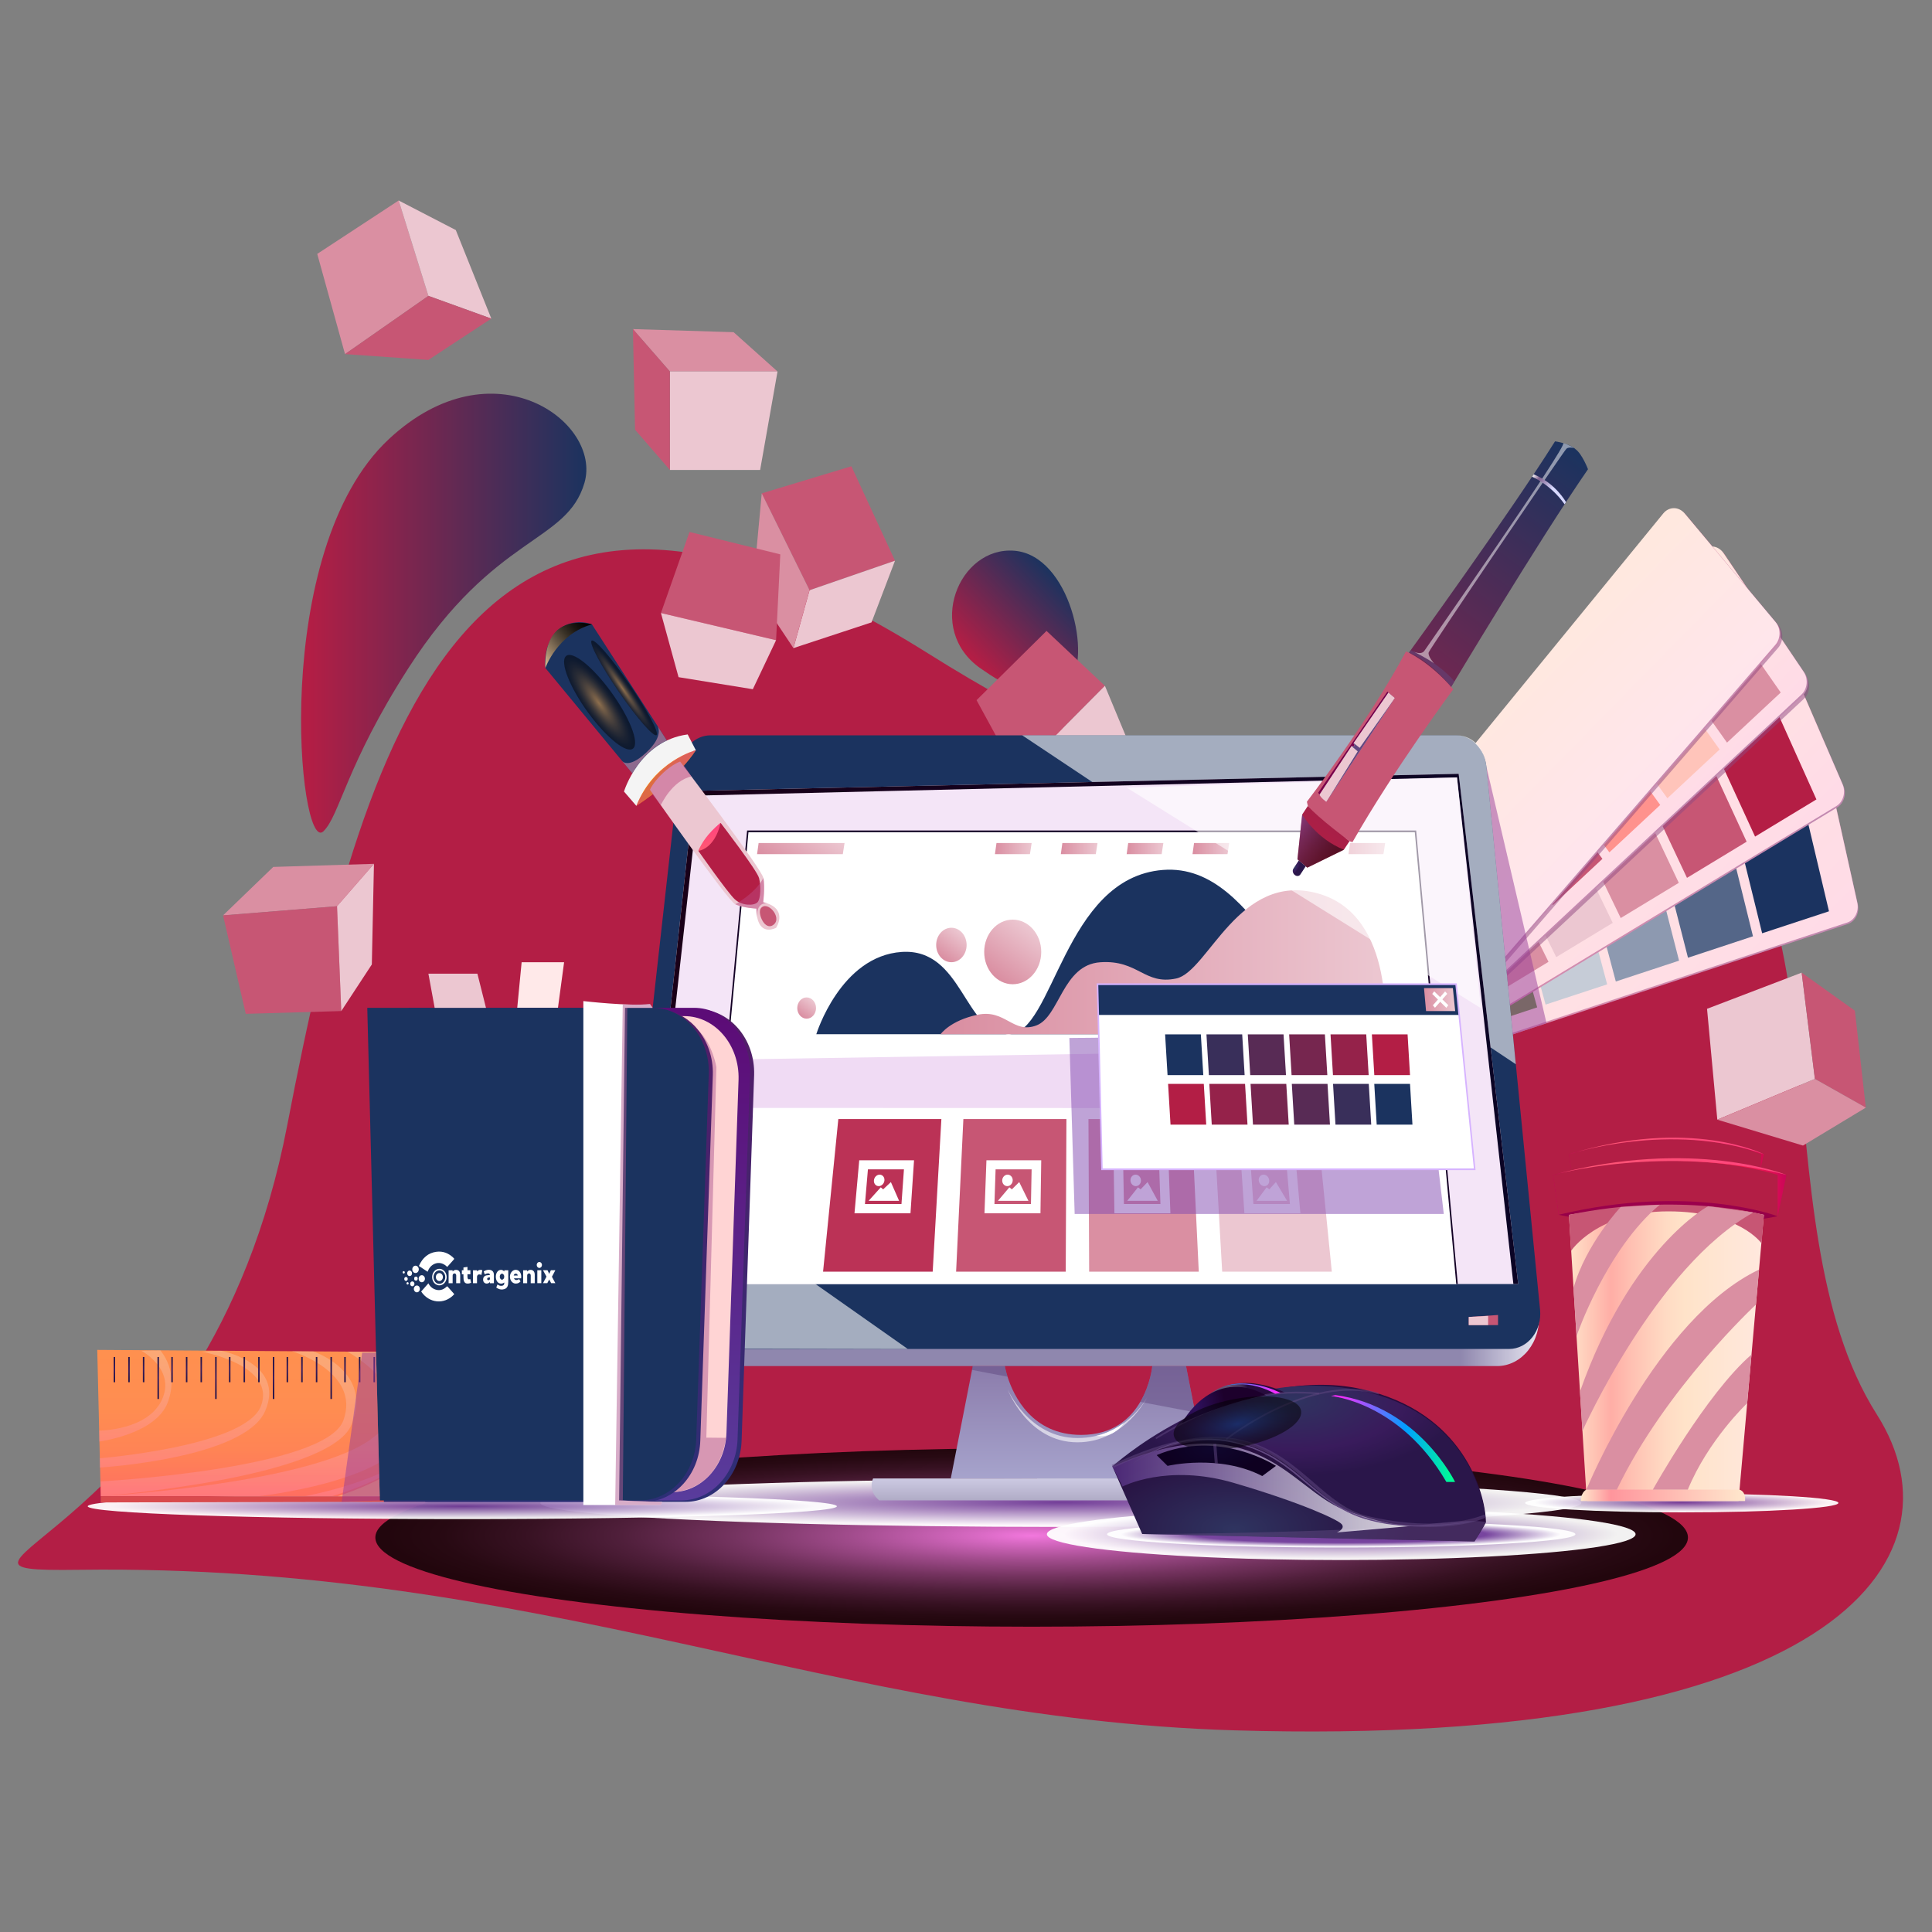 <?xml version="1.0" encoding="utf-8"?>
<!-- Generator: Adobe Illustrator 26.0.1, SVG Export Plug-In . SVG Version: 6.00 Build 0)  -->
<svg version="1.1" id="Layer_1" xmlns="http://www.w3.org/2000/svg" xmlns:xlink="http://www.w3.org/1999/xlink" x="0px" y="0px"
	 viewBox="0 0 500 500" style="enable-background:new 0 0 500 500;" xml:space="preserve">
<rect x="0" y="0" width="500" height="500" fill="#808080" stroke="none"/>
<g>
	<linearGradient id="SVGID_1_" gradientUnits="userSpaceOnUse" x1="77.915" y1="158.692" x2="151.761" y2="158.692">
		<stop  offset="0.026" style="stop-color:#B31E45"/>
		<stop  offset="1" style="stop-color:#1B335F"/>
	</linearGradient>
	<path style="fill:url(#SVGID_1_);" d="M83.69,215.15c-6.42,6.18-14.01-72.63,16.94-101.5c27.04-25.21,55.21-4.4,50.63,11.31
		c-4.58,15.72-23.18,13.21-45.53,47.9C89.62,197.87,87.92,211.08,83.69,215.15z"/>
	
		<linearGradient id="SVGID_00000036953996391797207960000007875281787302718869_" gradientUnits="userSpaceOnUse" x1="249.906" y1="155.888" x2="274.319" y2="136.814" gradientTransform="matrix(0.994 -0.112 0.112 0.994 -12.786 45.834)">
		<stop  offset="0.026" style="stop-color:#B31E45"/>
		<stop  offset="1" style="stop-color:#1B335F"/>
	</linearGradient>
	<path style="fill:url(#SVGID_00000036953996391797207960000007875281787302718869_);" d="M253.74,172.96
		c-14.39-10.08-5.61-31.59,8.77-30.43c14.38,1.16,20.25,27.84,14.04,34.56C270.35,183.8,259.7,177.13,253.74,172.96z"/>
	<path style="fill:#B31E45;" d="M20.54,406.26c-50.24,0.67,33.02-6.86,53.83-115.2C95.18,182.71,124.19,96.23,240.2,169.11
		s141.85,18.21,191.15,34.17c49.3,15.96,22.43,112.52,54.37,162.78c24.23,38.13-13.16,86.32-166.25,81.75
		C216.67,444.74,139.83,404.67,20.54,406.26z"/>
	
		<radialGradient id="SVGID_00000172399710722596608430000011234558030534520199_" cx="202.965" cy="1057.66" r="74.361" gradientTransform="matrix(2.284 0 0 0.31 -196.579 69.528)" gradientUnits="userSpaceOnUse">
		<stop  offset="5.586590e-03" style="stop-color:#FF8BFF"/>
		<stop  offset="0.086" style="stop-color:#E07AE0"/>
		<stop  offset="0.277" style="stop-color:#9D569D"/>
		<stop  offset="0.458" style="stop-color:#653765"/>
		<stop  offset="0.625" style="stop-color:#391F39"/>
		<stop  offset="0.773" style="stop-color:#1A0E1A"/>
		<stop  offset="0.898" style="stop-color:#070407"/>
		<stop  offset="0.985" style="stop-color:#000000"/>
	</radialGradient>
	
		<ellipse style="opacity:0.81;fill-rule:evenodd;clip-rule:evenodd;fill:url(#SVGID_00000172399710722596608430000011234558030534520199_);" cx="266.99" cy="397.9" rx="169.85" ry="23.09"/>
	
		<radialGradient id="SVGID_00000046316530873811440070000010516283639092361919_" cx="196.272" cy="-246.931" r="74.359" gradientTransform="matrix(1.812 0 0 0.084 -81.011 409.596)" gradientUnits="userSpaceOnUse">
		<stop  offset="5.586590e-03" style="stop-color:#74409C"/>
		<stop  offset="0.939" style="stop-color:#FFFFFF"/>
	</radialGradient>
	
		<ellipse style="opacity:0.94;fill-rule:evenodd;clip-rule:evenodd;fill:url(#SVGID_00000046316530873811440070000010516283639092361919_);" cx="274.54" cy="388.96" rx="134.7" ry="6.21"/>
	
		<radialGradient id="SVGID_00000096755374534653564930000001583843460425352894_" cx="180.336" cy="-91.679" r="74.359" gradientTransform="matrix(1.024 0 0 0.09 162.356 405.295)" gradientUnits="userSpaceOnUse">
		<stop  offset="5.586590e-03" style="stop-color:#74409C"/>
		<stop  offset="0.939" style="stop-color:#FFFFFF"/>
	</radialGradient>
	
		<ellipse style="opacity:0.94;fill-rule:evenodd;clip-rule:evenodd;fill:url(#SVGID_00000096755374534653564930000001583843460425352894_);" cx="347.11" cy="397.06" rx="76.18" ry="6.68"/>
	
		<radialGradient id="SVGID_00000127032981908558102880000010458965741741114504_" cx="180.336" cy="-568.571" r="59.166" gradientTransform="matrix(1.024 0 0 0.058 162.356 430.089)" gradientUnits="userSpaceOnUse">
		<stop  offset="0.62" style="stop-color:#74409C"/>
		<stop  offset="0.939" style="stop-color:#FFFFFF"/>
	</radialGradient>
	
		<path style="opacity:0.94;fill-rule:evenodd;clip-rule:evenodd;fill:url(#SVGID_00000127032981908558102880000010458965741741114504_);" d="
		M407.72,397.06c0,1.9-27.13,3.44-60.61,3.44c-33.47,0-60.61-1.54-60.61-3.44c0-1.9,27.13-3.44,60.61-3.44
		C380.58,393.63,407.72,395.16,407.72,397.06z"/>
	
		<radialGradient id="SVGID_00000034790644699971551750000014661936892373092752_" cx="255.973" cy="-246.93" r="29.224" gradientTransform="matrix(1.387 0 0 0.084 80.125 409.596)" gradientUnits="userSpaceOnUse">
		<stop  offset="5.586590e-03" style="stop-color:#74409C"/>
		<stop  offset="0.939" style="stop-color:#FFFFFF"/>
	</radialGradient>
	
		<path style="opacity:0.94;fill-rule:evenodd;clip-rule:evenodd;fill:url(#SVGID_00000034790644699971551750000014661936892373092752_);" d="
		M475.78,388.96c0,1.35-18.15,2.44-40.54,2.44s-40.54-1.09-40.54-2.44s18.15-2.44,40.54-2.44S475.78,387.61,475.78,388.96z"/>
	
		<radialGradient id="SVGID_00000103247764080731079550000018184147913957525392_" cx="77.109" cy="-18.99" r="29.231" gradientTransform="matrix(3.317 0 0 0.113 -136.117 391.98)" gradientUnits="userSpaceOnUse">
		<stop  offset="5.586590e-03" style="stop-color:#74409C"/>
		<stop  offset="0.939" style="stop-color:#FFFFFF"/>
	</radialGradient>
	
		<path style="opacity:0.94;fill-rule:evenodd;clip-rule:evenodd;fill:url(#SVGID_00000103247764080731079550000018184147913957525392_);" d="
		M216.58,389.83c0,1.83-43.4,3.31-96.94,3.31c-53.54,0-96.94-1.48-96.94-3.31c0-1.83,43.4-3.31,96.94-3.31
		C173.18,386.52,216.58,388,216.58,389.83z"/>
	<g>
		
			<linearGradient id="SVGID_00000054238532250575418910000009374330868783433873_" gradientUnits="userSpaceOnUse" x1="93.06" y1="387.224" x2="93.06" y2="349.351">
			<stop  offset="0" style="stop-color:#FF6E61"/>
			<stop  offset="0.071" style="stop-color:#FF745E"/>
			<stop  offset="0.321" style="stop-color:#FF8455"/>
			<stop  offset="0.606" style="stop-color:#FF8D51"/>
			<stop  offset="1" style="stop-color:#FF904F"/>
		</linearGradient>
		
			<polygon style="fill-rule:evenodd;clip-rule:evenodd;fill:url(#SVGID_00000054238532250575418910000009374330868783433873_);" points="
			26.07,387.22 25.17,349.35 160.95,350.3 159.21,387.22 		"/>
		<g style="opacity:0.3;">
			
				<linearGradient id="SVGID_00000020357327618018042100000006385338447324792992_" gradientUnits="userSpaceOnUse" x1="66.15" y1="387.224" x2="66.15" y2="349.805">
				<stop  offset="5.586590e-03" style="stop-color:#FF90BD"/>
				<stop  offset="0.939" style="stop-color:#F0E2D1"/>
			</linearGradient>
			<path style="fill-rule:evenodd;clip-rule:evenodd;fill:url(#SVGID_00000020357327618018042100000006385338447324792992_);" d="
				M26.07,387.22c0,0,51.86-2.99,68.99-14.11c17.13-11.12-5.17-23.31-5.17-23.31h9.01c0,0,10.68,9.62,6.25,21.66
				c-4.43,12.04-38.29,15.76-38.29,15.76H26.07z"/>
			
				<linearGradient id="SVGID_00000101790759471142831410000010969852965834160283_" gradientUnits="userSpaceOnUse" x1="96.198" y1="387.224" x2="96.198" y2="349.805">
				<stop  offset="5.586590e-03" style="stop-color:#FF90BD"/>
				<stop  offset="0.939" style="stop-color:#F0E2D1"/>
			</linearGradient>
			<path style="fill-rule:evenodd;clip-rule:evenodd;fill:url(#SVGID_00000101790759471142831410000010969852965834160283_);" d="
				M78.82,387.22c0,0,26.58-4.73,31.6-15.48c5.02-10.75-4.19-21.94-4.19-21.94h2.97c0,0,8.13,13.53,2.24,22.67
				c-5.89,9.14-25.58,14.75-25.58,14.75H78.82z"/>
			
				<linearGradient id="SVGID_00000054946541265873611080000007838349226504210110_" gradientUnits="userSpaceOnUse" x1="119.442" y1="387.224" x2="119.442" y2="350.305">
				<stop  offset="5.586590e-03" style="stop-color:#FF90BD"/>
				<stop  offset="0.939" style="stop-color:#F0E2D1"/>
			</linearGradient>
			<path style="fill-rule:evenodd;clip-rule:evenodd;fill:url(#SVGID_00000054946541265873611080000007838349226504210110_);" d="
				M98.02,387.22c0,0,33.22-7.14,36.54-36.92h6.31c0,0-3.36,23.81-31.67,36.92H98.02z"/>
			
				<linearGradient id="SVGID_00000133490693870715378490000012159581513864742037_" gradientUnits="userSpaceOnUse" x1="145.828" y1="387.224" x2="145.828" y2="358.497">
				<stop  offset="5.586590e-03" style="stop-color:#FF90BD"/>
				<stop  offset="0.939" style="stop-color:#F0E2D1"/>
			</linearGradient>
			<path style="fill-rule:evenodd;clip-rule:evenodd;fill:url(#SVGID_00000133490693870715378490000012159581513864742037_);" d="
				M131.09,387.22c0,0,22.48-8.82,29.48-28.73l-0.09,1.94c0,0-6.69,18.8-27.76,26.79H131.09z"/>
			
				<linearGradient id="SVGID_00000128456021153619625900000016308703678552569017_" gradientUnits="userSpaceOnUse" x1="148.851" y1="387.224" x2="148.851" y2="364.903">
				<stop  offset="5.586590e-03" style="stop-color:#FF90BD"/>
				<stop  offset="0.939" style="stop-color:#F0E2D1"/>
			</linearGradient>
			<path style="fill-rule:evenodd;clip-rule:evenodd;fill:url(#SVGID_00000128456021153619625900000016308703678552569017_);" d="
				M137.44,387.22c0,0,16.12-6.71,22.82-22.32l-0.07,1.45c0,0-5.7,14.17-21.72,20.87H137.44z"/>
			
				<linearGradient id="SVGID_00000006675573073573688610000003956147969182359698_" gradientUnits="userSpaceOnUse" x1="59.148" y1="387.224" x2="59.148" y2="349.705">
				<stop  offset="5.586590e-03" style="stop-color:#FF90BD"/>
				<stop  offset="0.939" style="stop-color:#F0E2D1"/>
			</linearGradient>
			<path style="fill-rule:evenodd;clip-rule:evenodd;fill:url(#SVGID_00000006675573073573688610000003956147969182359698_);" d="
				M26.07,387.22c0,0,59.09-4.58,64.87-18.46c5.78-13.88-9.91-19.02-9.91-19.02l-5.46-0.04c0,0,17.87,5.31,13.29,17.91
				c-4.58,12.6-62.79,15.78-62.79,15.78V387.22z"/>
			
				<linearGradient id="SVGID_00000153690006228498887020000004023296484994922638_" gradientUnits="userSpaceOnUse" x1="47.757" y1="379.8" x2="47.757" y2="349.576">
				<stop  offset="5.586590e-03" style="stop-color:#FF90BD"/>
				<stop  offset="0.939" style="stop-color:#F0E2D1"/>
			</linearGradient>
			<path style="fill-rule:evenodd;clip-rule:evenodd;fill:url(#SVGID_00000153690006228498887020000004023296484994922638_);" d="
				M25.84,379.8c0,0,37.48-2.28,42.79-14.64c5.32-12.36-11.37-15.58-11.37-15.58l-5.02,0.23c0,0,19.26,3.49,15.31,14.03
				c-3.94,10.53-41.72,13.55-41.72,13.55V379.8z"/>
			
				<linearGradient id="SVGID_00000018216958035278376900000009445119317817754535_" gradientUnits="userSpaceOnUse" x1="35.03" y1="373.07" x2="35.03" y2="349.465">
				<stop  offset="5.586590e-03" style="stop-color:#FF90BD"/>
				<stop  offset="0.939" style="stop-color:#F0E2D1"/>
			</linearGradient>
			<path style="fill-rule:evenodd;clip-rule:evenodd;fill:url(#SVGID_00000018216958035278376900000009445119317817754535_);" d="
				M25.67,373.07c0,0,14.61-1.88,17.72-10.07c3.1-8.19-1.92-13.53-1.92-13.53l-4.87,0.11c0,0,9.01,4.84,5.27,12.75
				c-3.74,7.91-16.19,7.91-16.19,7.91V373.07z"/>
		</g>
		<polygon style="fill-rule:evenodd;clip-rule:evenodd;fill:#D94A4D;" points="26.07,387.22 26.07,388.83 159.21,388.52 
			159.21,387.22 		"/>
		<g style="opacity:0.6;">
			<path style="fill-rule:evenodd;clip-rule:evenodd;fill:#FFC27F;" d="M109.2,349.81c0,0,20.17,23.42-21.77,37.42h10.58
				c0,0,30.91-3.13,36.54-36.92L109.2,349.81z"/>
			<path style="fill-rule:evenodd;clip-rule:evenodd;fill:#FFC27F;" d="M119.44,387.22c0,0,29.81-9.37,34.34-36.92h3.5
				c0,0-7.29,27.37-35.49,36.92H119.44z"/>
		</g>
		<g>
			<g>
				
					<radialGradient id="SVGID_00000179633858784353998630000007718786310837567622_" cx="29.601" cy="315.38" r="2.044" gradientTransform="matrix(1 0 0 1.132 0 -2.651)" gradientUnits="userSpaceOnUse">
					<stop  offset="0" style="stop-color:#391B5C"/>
					<stop  offset="0.985" style="stop-color:#2A164A"/>
				</radialGradient>
				
					<rect x="29.41" y="351.19" style="fill:url(#SVGID_00000179633858784353998630000007718786310837567622_);" width="0.39" height="6.53"/>
			</g>
			<g>
				
					<radialGradient id="SVGID_00000108291632443400507640000007060017477191616394_" cx="33.384" cy="315.38" r="2.044" gradientTransform="matrix(1 0 0 1.132 0 -2.651)" gradientUnits="userSpaceOnUse">
					<stop  offset="0" style="stop-color:#391B5C"/>
					<stop  offset="0.985" style="stop-color:#2A164A"/>
				</radialGradient>
				
					<rect x="33.19" y="351.19" style="fill:url(#SVGID_00000108291632443400507640000007060017477191616394_);" width="0.39" height="6.53"/>
			</g>
			<g>
				
					<radialGradient id="SVGID_00000066515775691917266480000000367559928001514682_" cx="37.167" cy="315.38" r="2.044" gradientTransform="matrix(1 0 0 1.132 0 -2.651)" gradientUnits="userSpaceOnUse">
					<stop  offset="0" style="stop-color:#391B5C"/>
					<stop  offset="0.985" style="stop-color:#2A164A"/>
				</radialGradient>
				
					<rect x="36.97" y="351.19" style="fill:url(#SVGID_00000066515775691917266480000000367559928001514682_);" width="0.39" height="6.53"/>
			</g>
			<g>
				
					<radialGradient id="SVGID_00000067939379504046847790000009530523498887969723_" cx="40.95" cy="317.296" r="3.396" gradientTransform="matrix(1 0 0 1.132 0 -2.651)" gradientUnits="userSpaceOnUse">
					<stop  offset="0" style="stop-color:#391B5C"/>
					<stop  offset="0.985" style="stop-color:#2A164A"/>
				</radialGradient>
				
					<rect x="40.75" y="351.19" style="fill:url(#SVGID_00000067939379504046847790000009530523498887969723_);" width="0.39" height="10.87"/>
			</g>
			<g>
				
					<radialGradient id="SVGID_00000047740463955844258910000010542102817012643990_" cx="44.523" cy="315.38" r="2.044" gradientTransform="matrix(1 0 0 1.132 0 -2.651)" gradientUnits="userSpaceOnUse">
					<stop  offset="0" style="stop-color:#391B5C"/>
					<stop  offset="0.985" style="stop-color:#2A164A"/>
				</radialGradient>
				
					<rect x="44.33" y="351.19" style="fill:url(#SVGID_00000047740463955844258910000010542102817012643990_);" width="0.39" height="6.53"/>
			</g>
			<g>
				
					<radialGradient id="SVGID_00000065053409009215387480000016877092558822241724_" cx="48.305" cy="315.38" r="2.044" gradientTransform="matrix(1 0 0 1.132 0 -2.651)" gradientUnits="userSpaceOnUse">
					<stop  offset="0" style="stop-color:#391B5C"/>
					<stop  offset="0.985" style="stop-color:#2A164A"/>
				</radialGradient>
				
					<rect x="48.11" y="351.19" style="fill:url(#SVGID_00000065053409009215387480000016877092558822241724_);" width="0.39" height="6.53"/>
			</g>
			<g>
				
					<radialGradient id="SVGID_00000043447519920571161490000011808416499767916478_" cx="52.088" cy="315.38" r="2.044" gradientTransform="matrix(1 0 0 1.132 0 -2.651)" gradientUnits="userSpaceOnUse">
					<stop  offset="0" style="stop-color:#391B5C"/>
					<stop  offset="0.985" style="stop-color:#2A164A"/>
				</radialGradient>
				
					<rect x="51.89" y="351.19" style="fill:url(#SVGID_00000043447519920571161490000011808416499767916478_);" width="0.39" height="6.53"/>
			</g>
			<g>
				
					<radialGradient id="SVGID_00000105387498022536859550000017555598500861082276_" cx="55.871" cy="317.296" r="3.396" gradientTransform="matrix(1 0 0 1.132 0 -2.651)" gradientUnits="userSpaceOnUse">
					<stop  offset="0" style="stop-color:#391B5C"/>
					<stop  offset="0.985" style="stop-color:#2A164A"/>
				</radialGradient>
				
					<rect x="55.68" y="351.19" style="fill:url(#SVGID_00000105387498022536859550000017555598500861082276_);" width="0.39" height="10.87"/>
			</g>
			<g>
				
					<radialGradient id="SVGID_00000096758819329534987390000013305374768556760970_" cx="59.444" cy="315.38" r="2.044" gradientTransform="matrix(1 0 0 1.132 0 -2.651)" gradientUnits="userSpaceOnUse">
					<stop  offset="0" style="stop-color:#391B5C"/>
					<stop  offset="0.985" style="stop-color:#2A164A"/>
				</radialGradient>
				
					<rect x="59.25" y="351.19" style="fill:url(#SVGID_00000096758819329534987390000013305374768556760970_);" width="0.39" height="6.53"/>
			</g>
			<g>
				
					<radialGradient id="SVGID_00000056391425200399665510000016340375853067685555_" cx="63.227" cy="315.38" r="2.044" gradientTransform="matrix(1 0 0 1.132 0 -2.651)" gradientUnits="userSpaceOnUse">
					<stop  offset="0" style="stop-color:#391B5C"/>
					<stop  offset="0.985" style="stop-color:#2A164A"/>
				</radialGradient>
				
					<rect x="63.03" y="351.19" style="fill:url(#SVGID_00000056391425200399665510000016340375853067685555_);" width="0.39" height="6.53"/>
			</g>
			<g>
				
					<radialGradient id="SVGID_00000183234774909614323440000002704463952533852599_" cx="67.01" cy="315.38" r="2.044" gradientTransform="matrix(1 0 0 1.132 0 -2.651)" gradientUnits="userSpaceOnUse">
					<stop  offset="0" style="stop-color:#391B5C"/>
					<stop  offset="0.985" style="stop-color:#2A164A"/>
				</radialGradient>
				
					<rect x="66.81" y="351.19" style="fill:url(#SVGID_00000183234774909614323440000002704463952533852599_);" width="0.39" height="6.53"/>
			</g>
			<g>
				
					<radialGradient id="SVGID_00000033328930187233929350000012803932424081596824_" cx="70.792" cy="317.296" r="3.396" gradientTransform="matrix(1 0 0 1.132 0 -2.651)" gradientUnits="userSpaceOnUse">
					<stop  offset="0" style="stop-color:#391B5C"/>
					<stop  offset="0.985" style="stop-color:#2A164A"/>
				</radialGradient>
				
					<rect x="70.6" y="351.19" style="fill:url(#SVGID_00000033328930187233929350000012803932424081596824_);" width="0.39" height="10.87"/>
			</g>
			<g>
				
					<radialGradient id="SVGID_00000046312699845368011020000014421534955632356503_" cx="74.366" cy="315.38" r="2.044" gradientTransform="matrix(1 0 0 1.132 0 -2.651)" gradientUnits="userSpaceOnUse">
					<stop  offset="0" style="stop-color:#391B5C"/>
					<stop  offset="0.985" style="stop-color:#2A164A"/>
				</radialGradient>
				
					<rect x="74.17" y="351.19" style="fill:url(#SVGID_00000046312699845368011020000014421534955632356503_);" width="0.39" height="6.53"/>
			</g>
			<g>
				
					<radialGradient id="SVGID_00000018948813524842480100000006897589092266135960_" cx="78.149" cy="315.38" r="2.044" gradientTransform="matrix(1 0 0 1.132 0 -2.651)" gradientUnits="userSpaceOnUse">
					<stop  offset="0" style="stop-color:#391B5C"/>
					<stop  offset="0.985" style="stop-color:#2A164A"/>
				</radialGradient>
				
					<rect x="77.95" y="351.19" style="fill:url(#SVGID_00000018948813524842480100000006897589092266135960_);" width="0.39" height="6.53"/>
			</g>
			<g>
				
					<radialGradient id="SVGID_00000087383450087154758730000007984081443093137282_" cx="81.931" cy="315.38" r="2.044" gradientTransform="matrix(1 0 0 1.132 0 -2.651)" gradientUnits="userSpaceOnUse">
					<stop  offset="0" style="stop-color:#391B5C"/>
					<stop  offset="0.985" style="stop-color:#2A164A"/>
				</radialGradient>
				
					<rect x="81.74" y="351.19" style="fill:url(#SVGID_00000087383450087154758730000007984081443093137282_);" width="0.39" height="6.53"/>
			</g>
			<g>
				
					<radialGradient id="SVGID_00000171677396408136437820000002123124776564253840_" cx="85.714" cy="317.296" r="3.396" gradientTransform="matrix(1 0 0 1.132 0 -2.651)" gradientUnits="userSpaceOnUse">
					<stop  offset="0" style="stop-color:#391B5C"/>
					<stop  offset="0.985" style="stop-color:#2A164A"/>
				</radialGradient>
				
					<rect x="85.52" y="351.19" style="fill:url(#SVGID_00000171677396408136437820000002123124776564253840_);" width="0.39" height="10.87"/>
			</g>
			<g>
				
					<radialGradient id="SVGID_00000117666541628310745130000001983055743092498586_" cx="89.287" cy="315.38" r="2.044" gradientTransform="matrix(1 0 0 1.132 0 -2.651)" gradientUnits="userSpaceOnUse">
					<stop  offset="0" style="stop-color:#391B5C"/>
					<stop  offset="0.985" style="stop-color:#2A164A"/>
				</radialGradient>
				
					<rect x="89.09" y="351.19" style="fill:url(#SVGID_00000117666541628310745130000001983055743092498586_);" width="0.39" height="6.53"/>
			</g>
			<g>
				
					<radialGradient id="SVGID_00000141429053369827923320000011873537895192457873_" cx="93.07" cy="315.38" r="2.044" gradientTransform="matrix(1 0 0 1.132 0 -2.651)" gradientUnits="userSpaceOnUse">
					<stop  offset="0" style="stop-color:#391B5C"/>
					<stop  offset="0.985" style="stop-color:#2A164A"/>
				</radialGradient>
				
					<rect x="92.88" y="351.19" style="fill:url(#SVGID_00000141429053369827923320000011873537895192457873_);" width="0.39" height="6.53"/>
			</g>
			<g>
				
					<radialGradient id="SVGID_00000034793117836988138640000002861074762084710328_" cx="96.853" cy="315.38" r="2.044" gradientTransform="matrix(1 0 0 1.132 0 -2.651)" gradientUnits="userSpaceOnUse">
					<stop  offset="0" style="stop-color:#391B5C"/>
					<stop  offset="0.985" style="stop-color:#2A164A"/>
				</radialGradient>
				
					<rect x="96.66" y="351.19" style="fill:url(#SVGID_00000034793117836988138640000002861074762084710328_);" width="0.39" height="6.53"/>
			</g>
			<g>
				
					<radialGradient id="SVGID_00000155856504153324210330000008366926353760840626_" cx="100.636" cy="317.296" r="3.396" gradientTransform="matrix(1 0 0 1.132 0 -2.651)" gradientUnits="userSpaceOnUse">
					<stop  offset="0" style="stop-color:#391B5C"/>
					<stop  offset="0.985" style="stop-color:#2A164A"/>
				</radialGradient>
				
					<rect x="100.44" y="351.19" style="fill:url(#SVGID_00000155856504153324210330000008366926353760840626_);" width="0.39" height="10.87"/>
			</g>
			<g>
				
					<radialGradient id="SVGID_00000010309646400352614760000003867674349205205169_" cx="104.209" cy="315.38" r="2.044" gradientTransform="matrix(1 0 0 1.132 0 -2.651)" gradientUnits="userSpaceOnUse">
					<stop  offset="0" style="stop-color:#391B5C"/>
					<stop  offset="0.985" style="stop-color:#2A164A"/>
				</radialGradient>
				
					<rect x="104.01" y="351.19" style="fill:url(#SVGID_00000010309646400352614760000003867674349205205169_);" width="0.39" height="6.53"/>
			</g>
			<g>
				
					<radialGradient id="SVGID_00000037690762262512505730000006364100735452710547_" cx="107.992" cy="315.38" r="2.044" gradientTransform="matrix(1 0 0 1.132 0 -2.651)" gradientUnits="userSpaceOnUse">
					<stop  offset="0" style="stop-color:#391B5C"/>
					<stop  offset="0.985" style="stop-color:#2A164A"/>
				</radialGradient>
				
					<rect x="107.8" y="351.19" style="fill:url(#SVGID_00000037690762262512505730000006364100735452710547_);" width="0.39" height="6.53"/>
			</g>
			<g>
				
					<radialGradient id="SVGID_00000088846669216488702550000016234976698076460933_" cx="111.774" cy="315.38" r="2.044" gradientTransform="matrix(1 0 0 1.132 0 -2.651)" gradientUnits="userSpaceOnUse">
					<stop  offset="0" style="stop-color:#391B5C"/>
					<stop  offset="0.985" style="stop-color:#2A164A"/>
				</radialGradient>
				
					<rect x="111.58" y="351.19" style="fill:url(#SVGID_00000088846669216488702550000016234976698076460933_);" width="0.39" height="6.53"/>
			</g>
			<g>
				
					<radialGradient id="SVGID_00000008848248637223467920000009712603192790653094_" cx="115.557" cy="317.296" r="3.396" gradientTransform="matrix(1 0 0 1.132 0 -2.651)" gradientUnits="userSpaceOnUse">
					<stop  offset="0" style="stop-color:#391B5C"/>
					<stop  offset="0.985" style="stop-color:#2A164A"/>
				</radialGradient>
				
					<rect x="115.36" y="351.19" style="fill:url(#SVGID_00000008848248637223467920000009712603192790653094_);" width="0.39" height="10.87"/>
			</g>
			<g>
				
					<radialGradient id="SVGID_00000069363231962327796150000007292168442312123321_" cx="119.13" cy="315.38" r="2.044" gradientTransform="matrix(1 0 0 1.132 0 -2.651)" gradientUnits="userSpaceOnUse">
					<stop  offset="0" style="stop-color:#391B5C"/>
					<stop  offset="0.985" style="stop-color:#2A164A"/>
				</radialGradient>
				
					<rect x="118.94" y="351.19" style="fill:url(#SVGID_00000069363231962327796150000007292168442312123321_);" width="0.39" height="6.53"/>
			</g>
			<g>
				
					<radialGradient id="SVGID_00000129191545217906260380000009076896787611558564_" cx="122.913" cy="315.38" r="2.044" gradientTransform="matrix(1 0 0 1.132 0 -2.651)" gradientUnits="userSpaceOnUse">
					<stop  offset="0" style="stop-color:#391B5C"/>
					<stop  offset="0.985" style="stop-color:#2A164A"/>
				</radialGradient>
				
					<rect x="122.72" y="351.19" style="fill:url(#SVGID_00000129191545217906260380000009076896787611558564_);" width="0.39" height="6.53"/>
			</g>
			<g>
				
					<radialGradient id="SVGID_00000053503373416053911860000017664004234197368454_" cx="126.696" cy="315.38" r="2.044" gradientTransform="matrix(1 0 0 1.132 0 -2.651)" gradientUnits="userSpaceOnUse">
					<stop  offset="0" style="stop-color:#391B5C"/>
					<stop  offset="0.985" style="stop-color:#2A164A"/>
				</radialGradient>
				
					<rect x="126.5" y="351.19" style="fill:url(#SVGID_00000053503373416053911860000017664004234197368454_);" width="0.39" height="6.53"/>
			</g>
			<g>
				
					<radialGradient id="SVGID_00000056393437669605629180000001647295864536926850_" cx="130.479" cy="317.296" r="3.396" gradientTransform="matrix(1 0 0 1.132 0 -2.651)" gradientUnits="userSpaceOnUse">
					<stop  offset="0" style="stop-color:#391B5C"/>
					<stop  offset="0.985" style="stop-color:#2A164A"/>
				</radialGradient>
				
					<rect x="130.28" y="351.19" style="fill:url(#SVGID_00000056393437669605629180000001647295864536926850_);" width="0.39" height="10.87"/>
			</g>
			<g>
				
					<radialGradient id="SVGID_00000079446647425503628520000005779905778954554765_" cx="133.918" cy="315.38" r="2.044" gradientTransform="matrix(1 0 0 1.132 0 -2.651)" gradientUnits="userSpaceOnUse">
					<stop  offset="0" style="stop-color:#391B5C"/>
					<stop  offset="0.985" style="stop-color:#2A164A"/>
				</radialGradient>
				
					<rect x="133.72" y="351.19" style="fill:url(#SVGID_00000079446647425503628520000005779905778954554765_);" width="0.39" height="6.53"/>
			</g>
			<g>
				
					<radialGradient id="SVGID_00000090978444164365487760000001707693704004402877_" cx="137.701" cy="315.38" r="2.044" gradientTransform="matrix(1 0 0 1.132 0 -2.651)" gradientUnits="userSpaceOnUse">
					<stop  offset="0" style="stop-color:#391B5C"/>
					<stop  offset="0.985" style="stop-color:#2A164A"/>
				</radialGradient>
				
					<rect x="137.51" y="351.19" style="fill:url(#SVGID_00000090978444164365487760000001707693704004402877_);" width="0.39" height="6.53"/>
			</g>
			<g>
				
					<radialGradient id="SVGID_00000039091973285401169120000012850591333519928475_" cx="141.483" cy="315.38" r="2.044" gradientTransform="matrix(1 0 0 1.132 0 -2.651)" gradientUnits="userSpaceOnUse">
					<stop  offset="0" style="stop-color:#391B5C"/>
					<stop  offset="0.985" style="stop-color:#2A164A"/>
				</radialGradient>
				
					<rect x="141.29" y="351.19" style="fill:url(#SVGID_00000039091973285401169120000012850591333519928475_);" width="0.39" height="6.53"/>
			</g>
			<g>
				
					<radialGradient id="SVGID_00000169544872195218065280000008686731718118011271_" cx="145.266" cy="317.296" r="3.396" gradientTransform="matrix(1 0 0 1.132 0 -2.651)" gradientUnits="userSpaceOnUse">
					<stop  offset="0" style="stop-color:#391B5C"/>
					<stop  offset="0.985" style="stop-color:#2A164A"/>
				</radialGradient>
				
					<rect x="145.07" y="351.19" style="fill:url(#SVGID_00000169544872195218065280000008686731718118011271_);" width="0.39" height="10.87"/>
			</g>
			<g>
				
					<radialGradient id="SVGID_00000024001117550826120290000007315700149934177208_" cx="148.839" cy="315.38" r="2.044" gradientTransform="matrix(1 0 0 1.132 0 -2.651)" gradientUnits="userSpaceOnUse">
					<stop  offset="0" style="stop-color:#391B5C"/>
					<stop  offset="0.985" style="stop-color:#2A164A"/>
				</radialGradient>
				
					<rect x="148.64" y="351.19" style="fill:url(#SVGID_00000024001117550826120290000007315700149934177208_);" width="0.39" height="6.53"/>
			</g>
			<g>
				
					<radialGradient id="SVGID_00000038380597567815274160000012342460289016361140_" cx="152.622" cy="315.38" r="2.044" gradientTransform="matrix(1 0 0 1.132 0 -2.651)" gradientUnits="userSpaceOnUse">
					<stop  offset="0" style="stop-color:#391B5C"/>
					<stop  offset="0.985" style="stop-color:#2A164A"/>
				</radialGradient>
				
					<rect x="152.43" y="351.19" style="fill:url(#SVGID_00000038380597567815274160000012342460289016361140_);" width="0.39" height="6.53"/>
			</g>
			<g>
				
					<radialGradient id="SVGID_00000003085004425008824390000007058102403788238012_" cx="156.404" cy="315.38" r="2.044" gradientTransform="matrix(1 0 0 1.132 0 -2.651)" gradientUnits="userSpaceOnUse">
					<stop  offset="0" style="stop-color:#391B5C"/>
					<stop  offset="0.985" style="stop-color:#2A164A"/>
				</radialGradient>
				
					<rect x="156.21" y="351.19" style="fill:url(#SVGID_00000003085004425008824390000007058102403788238012_);" width="0.39" height="6.53"/>
			</g>
		</g>
	</g>
	<polygon style="fill-rule:evenodd;clip-rule:evenodd;fill:#C75674;" points="270.84,163.28 285.95,177.49 263.21,200.41 
		252.73,181.2 	"/>
	<polygon style="fill-rule:evenodd;clip-rule:evenodd;fill:#ECC7D1;" points="263.21,200.41 277.7,206.15 291.37,190.53 
		285.95,177.49 	"/>
	
		<linearGradient id="SVGID_00000074404081376957655690000013845874671088603831_" gradientUnits="userSpaceOnUse" x1="395.348" y1="157.129" x2="395.348" y2="60.213" gradientTransform="matrix(0.7 -0.714 0.714 0.7 58.901 442.728)">
		<stop  offset="0.021" style="stop-color:#C289B0"/>
		<stop  offset="1" style="stop-color:#FF93AC"/>
	</linearGradient>
	<path style="fill-rule:evenodd;clip-rule:evenodd;fill:url(#SVGID_00000074404081376957655690000013845874671088603831_);" d="
		M467.63,193.39l-122.37,43.94c-2.01,0.74-3.09,3.21-2.39,5.47l10.33,33.32c0.66,2.14,2.68,3.31,4.6,2.68l120.41-39.66
		c1.94-0.64,3.09-2.91,2.59-5.13l-8.37-37.6C471.9,194.01,469.7,192.63,467.63,193.39z M349.76,245.59c-1.2,0.4-2.47-0.38-2.82-1.75
		c-0.35-1.36,0.35-2.8,1.55-3.19c1.21-0.4,2.47,0.39,2.82,1.75C351.66,243.77,350.97,245.2,349.76,245.59z"/>
	
		<linearGradient id="SVGID_00000147180381275079652820000011810803831379984803_" gradientUnits="userSpaceOnUse" x1="395.527" y1="156.757" x2="395.527" y2="59.84" gradientTransform="matrix(0.7 -0.714 0.714 0.7 58.901 442.728)">
		<stop  offset="0.021" style="stop-color:#FFDBE7"/>
		<stop  offset="1" style="stop-color:#FFE8DE"/>
	</linearGradient>
	<path style="fill-rule:evenodd;clip-rule:evenodd;fill:url(#SVGID_00000147180381275079652820000011810803831379984803_);" d="
		M467.49,193l-122.37,43.94c-2.01,0.74-3.09,3.21-2.39,5.47l10.33,33.32c0.66,2.14,2.68,3.31,4.6,2.68l120.41-39.66
		c1.94-0.64,3.09-2.91,2.59-5.13l-8.37-37.6C471.76,193.62,469.56,192.24,467.49,193z M349.62,245.21c-1.2,0.4-2.47-0.38-2.82-1.75
		c-0.35-1.36,0.35-2.8,1.55-3.19c1.21-0.4,2.47,0.39,2.82,1.75C351.52,243.38,350.83,244.81,349.62,245.21z"/>
	<polygon style="fill-rule:evenodd;clip-rule:evenodd;fill:#598800;" points="380.17,266.53 365.06,271.5 355.33,238.31 
		370.57,232.87 	"/>
	<polygon style="fill-rule:evenodd;clip-rule:evenodd;fill:#5E9339;" points="397.82,260.71 382.3,265.82 372.73,232.1 
		388.38,226.5 	"/>
	<polygon style="fill-rule:evenodd;clip-rule:evenodd;fill:#C6CCD7;" points="415.93,254.75 400,259.99 390.58,225.71 
		406.67,219.97 	"/>
	<polygon style="fill-rule:evenodd;clip-rule:evenodd;fill:#8D99B0;" points="434.54,248.62 418.17,254.01 408.93,219.16 
		425.46,213.25 	"/>
	<polygon style="fill-rule:evenodd;clip-rule:evenodd;fill:#546688;" points="453.67,242.31 436.85,247.86 427.79,212.42 
		444.79,206.34 	"/>
	<polygon style="fill-rule:evenodd;clip-rule:evenodd;fill:#1B3360;" points="473.34,235.84 456.04,241.53 447.18,205.49 
		464.67,199.24 	"/>
	
		<linearGradient id="SVGID_00000137121716848718739050000010825885569770066343_" gradientUnits="userSpaceOnUse" x1="404.562" y1="133.759" x2="404.562" y2="61.046" gradientTransform="matrix(0.7 -0.714 0.714 0.7 58.901 442.728)">
		<stop  offset="0.021" style="stop-color:#C289B0"/>
		<stop  offset="1" style="stop-color:#FF93AC"/>
	</linearGradient>
	<path style="fill-rule:evenodd;clip-rule:evenodd;fill:url(#SVGID_00000137121716848718739050000010825885569770066343_);" d="
		M456.75,166.69l-111.69,71.66c-1.83,1.19-2.44,3.87-1.34,5.91l16.19,30.18c1.04,1.93,3.23,2.61,4.99,1.54l110.56-67.02
		c1.78-1.08,2.49-3.57,1.6-5.63L462,168.51C461.04,166.3,458.63,165.47,456.75,166.69z M350.97,245.39c-1.1,0.67-2.48,0.2-3.08-1.06
		c-0.59-1.25-0.17-2.82,0.93-3.49c1.11-0.67,2.49-0.19,3.08,1.06C352.5,243.16,352.08,244.71,350.97,245.39z"/>
	
		<linearGradient id="SVGID_00000022552511802556003570000017660545480012346529_" gradientUnits="userSpaceOnUse" x1="404.664" y1="133.367" x2="404.664" y2="60.654" gradientTransform="matrix(0.7 -0.714 0.714 0.7 58.901 442.728)">
		<stop  offset="0.021" style="stop-color:#FFDBE7"/>
		<stop  offset="1" style="stop-color:#FFE8DE"/>
	</linearGradient>
	<path style="fill-rule:evenodd;clip-rule:evenodd;fill:url(#SVGID_00000022552511802556003570000017660545480012346529_);" d="
		M456.54,166.34L344.85,238c-1.83,1.19-2.44,3.87-1.34,5.91l16.19,30.18c1.04,1.93,3.23,2.61,4.99,1.54l110.56-67.02
		c1.78-1.08,2.49-3.57,1.6-5.63l-15.06-34.83C460.83,165.95,458.42,165.12,456.54,166.34z M350.76,245.04
		c-1.1,0.67-2.48,0.2-3.08-1.06c-0.59-1.25-0.17-2.82,0.93-3.49c1.11-0.67,2.49-0.19,3.08,1.06
		C352.29,242.81,351.87,244.37,350.76,245.04z"/>
	<polygon style="fill-rule:evenodd;clip-rule:evenodd;fill:#005D88;" points="384.54,258.74 370.67,267.15 355.09,236.96 
		369.01,228.06 	"/>
	<polygon style="fill-rule:evenodd;clip-rule:evenodd;fill:#DA8FA2;" points="400.75,248.92 386.51,257.55 370.97,226.8 
		385.27,217.66 	"/>
	<polygon style="fill-rule:evenodd;clip-rule:evenodd;fill:#ECC7D1;" points="417.38,238.84 402.75,247.7 387.28,216.37 
		401.96,206.98 	"/>
	<polygon style="fill-rule:evenodd;clip-rule:evenodd;fill:#DA8FA2;" points="434.47,228.48 419.44,237.59 404.03,205.66 
		419.12,196 	"/>
	<polygon style="fill-rule:evenodd;clip-rule:evenodd;fill:#C75674;" points="452.03,217.83 436.59,227.19 421.25,194.64 
		436.77,184.72 	"/>
	<polygon style="fill-rule:evenodd;clip-rule:evenodd;fill:#B41E45;" points="470.09,206.89 454.21,216.51 438.96,183.32 
		454.92,173.11 	"/>
	<path style="opacity:0.5;fill-rule:evenodd;clip-rule:evenodd;fill:#914881;" d="M441.15,143.58l-97.08,95.11
		c-1.59,1.58-1.72,4.34-0.29,6.1l21.11,25.99c1.36,1.66,3.62,1.84,5.16,0.4l96.78-90.31c1.56-1.46,1.82-4.06,0.59-5.88l-20.81-30.8
		C445.29,142.24,442.79,141.95,441.15,143.58z M351.09,244.27c-0.97,0.9-2.4,0.75-3.2-0.35c-0.8-1.09-0.66-2.72,0.31-3.63
		c0.97-0.91,2.41-0.74,3.2,0.35C352.2,241.74,352.06,243.36,351.09,244.27z"/>
	
		<linearGradient id="SVGID_00000039092602967660120770000000065839804449305995_" gradientUnits="userSpaceOnUse" x1="411.193" y1="106.992" x2="411.193" y2="59.849" gradientTransform="matrix(0.7 -0.714 0.714 0.7 58.901 442.728)">
		<stop  offset="0.021" style="stop-color:#C289B0"/>
		<stop  offset="1" style="stop-color:#FF93AC"/>
	</linearGradient>
	<path style="fill-rule:evenodd;clip-rule:evenodd;fill:url(#SVGID_00000039092602967660120770000000065839804449305995_);" d="
		M440.79,142.78l-97.08,95.11c-1.59,1.58-1.72,4.34-0.29,6.1l21.11,25.99c1.36,1.66,3.62,1.84,5.16,0.4l96.78-90.31
		c1.56-1.46,1.82-4.06,0.59-5.88l-20.81-30.8C444.93,141.44,442.42,141.16,440.79,142.78z M350.73,243.47
		c-0.97,0.9-2.4,0.75-3.2-0.35c-0.8-1.09-0.66-2.72,0.31-3.63c0.97-0.91,2.41-0.74,3.2,0.35
		C351.84,240.95,351.7,242.56,350.73,243.47z"/>
	
		<linearGradient id="SVGID_00000097479202347096845060000006896491633369779604_" gradientUnits="userSpaceOnUse" x1="411.217" y1="106.597" x2="411.217" y2="59.454" gradientTransform="matrix(0.7 -0.714 0.714 0.7 58.901 442.728)">
		<stop  offset="0.021" style="stop-color:#FFDBE7"/>
		<stop  offset="1" style="stop-color:#FFE8DE"/>
	</linearGradient>
	<path style="fill-rule:evenodd;clip-rule:evenodd;fill:url(#SVGID_00000097479202347096845060000006896491633369779604_);" d="
		M440.52,142.48l-97.08,95.11c-1.59,1.58-1.72,4.34-0.29,6.1l21.11,25.99c1.36,1.66,3.62,1.84,5.16,0.4l96.78-90.31
		c1.56-1.46,1.82-4.06,0.59-5.88l-20.81-30.8C444.67,141.15,442.16,140.86,440.52,142.48z M350.46,243.18
		c-0.97,0.9-2.4,0.75-3.2-0.35c-0.8-1.09-0.66-2.72,0.31-3.63c0.97-0.91,2.41-0.74,3.2,0.35
		C351.57,240.65,351.44,242.27,350.46,243.18z"/>
	<polygon style="fill-rule:evenodd;clip-rule:evenodd;fill:#88005B;" points="385.97,249.1 373.82,260.43 353.31,234.29 
		365.41,222.47 	"/>
	<polygon style="fill-rule:evenodd;clip-rule:evenodd;fill:#D9005B;" points="400.15,235.86 387.68,247.49 367.12,220.8 
		379.54,208.65 	"/>
	<polygon style="fill-rule:evenodd;clip-rule:evenodd;fill:#C75674;" points="414.71,222.27 401.9,234.22 381.29,206.94 
		394.06,194.47 	"/>
	<polygon style="fill-rule:evenodd;clip-rule:evenodd;fill:#FF928D;" points="429.67,208.32 416.51,220.59 395.86,192.71 
		408.99,179.89 	"/>
	<polygon style="fill-rule:evenodd;clip-rule:evenodd;fill:#FFC4BA;" points="445.04,193.97 431.52,206.59 410.83,178.08 
		424.33,164.9 	"/>
	<polygon style="fill-rule:evenodd;clip-rule:evenodd;fill:#DA8FA2;" points="460.85,179.22 446.95,192.19 426.23,163.04 
		440.11,149.48 	"/>
	<path style="opacity:0.5;fill-rule:evenodd;clip-rule:evenodd;fill:#914881;" d="M431.16,133.66l-87.21,106.69
		c-1.43,1.76-1.31,4.52,0.28,6.1l22.95,22.8c1.5,1.49,3.77,1.4,5.17-0.22l87.82-101.36c1.42-1.63,1.44-4.25,0.04-5.91l-23.56-28.14
		C435.15,131.84,432.63,131.86,431.16,133.66z M351.44,245.07c-0.88,1.01-2.32,1.03-3.22,0.03c-0.89-0.99-0.91-2.63-0.03-3.64
		c0.88-1.02,2.32-1.03,3.22-0.03C352.31,242.43,352.33,244.05,351.44,245.07z"/>
	
		<linearGradient id="SVGID_00000021830392527198541350000009958561240605575314_" gradientUnits="userSpaceOnUse" x1="412.519" y1="101.447" x2="412.519" y2="48.596" gradientTransform="matrix(0.7 -0.714 0.714 0.7 58.901 442.728)">
		<stop  offset="0.021" style="stop-color:#C289B0"/>
		<stop  offset="1" style="stop-color:#FF93AC"/>
	</linearGradient>
	<path style="fill-rule:evenodd;clip-rule:evenodd;fill:url(#SVGID_00000021830392527198541350000009958561240605575314_);" d="
		M430.71,133.17l-87.21,106.69c-1.43,1.76-1.31,4.52,0.28,6.1l22.95,22.8c1.5,1.49,3.77,1.4,5.17-0.22l87.82-101.36
		c1.42-1.63,1.44-4.25,0.04-5.91l-23.56-28.14C434.7,131.34,432.18,131.36,430.71,133.17z M351,244.57
		c-0.88,1.01-2.32,1.03-3.22,0.03c-0.89-0.99-0.91-2.63-0.03-3.64c0.88-1.02,2.32-1.03,3.22-0.03
		C351.86,241.93,351.88,243.55,351,244.57z"/>
	
		<linearGradient id="SVGID_00000154419392622319440610000011400777966410418841_" gradientUnits="userSpaceOnUse" x1="412.543" y1="101.063" x2="412.543" y2="48.212" gradientTransform="matrix(0.7 -0.714 0.714 0.7 58.901 442.728)">
		<stop  offset="0.021" style="stop-color:#FFE5EE"/>
		<stop  offset="1" style="stop-color:#FFE8DE"/>
	</linearGradient>
	<path style="fill-rule:evenodd;clip-rule:evenodd;fill:url(#SVGID_00000154419392622319440610000011400777966410418841_);" d="
		M430.45,132.88l-87.21,106.69c-1.43,1.76-1.31,4.52,0.28,6.1l22.95,22.8c1.5,1.49,3.77,1.4,5.17-0.22l87.82-101.36
		c1.42-1.63,1.44-4.25,0.04-5.91l-23.56-28.14C434.44,131.06,431.93,131.07,430.45,132.88z M350.74,244.29
		c-0.88,1.01-2.32,1.03-3.22,0.03c-0.89-0.99-0.91-2.63-0.03-3.64c0.88-1.02,2.32-1.03,3.22-0.03
		C351.61,241.64,351.62,243.27,350.74,244.29z"/>
	
		<linearGradient id="SVGID_00000142174688367606739780000000659687036798343841_" gradientUnits="userSpaceOnUse" x1="346.2" y1="71.118" x2="346.2" y2="62.743" gradientTransform="matrix(0.7 -0.714 0.714 0.7 58.901 442.728)">
		<stop  offset="0.021" style="stop-color:#B1ACC7"/>
		<stop  offset="1" style="stop-color:#CCCAE2"/>
	</linearGradient>
	<path style="fill-rule:evenodd;clip-rule:evenodd;fill:url(#SVGID_00000142174688367606739780000000659687036798343841_);" d="
		M346.31,239.37c-1.52,1.75-1.49,4.56,0.05,6.28c1.55,1.72,4.03,1.7,5.55-0.05c1.52-1.75,1.5-4.57-0.05-6.29
		C350.32,237.59,347.83,237.62,346.31,239.37z M350.55,244.07c-0.77,0.89-2.04,0.91-2.84,0.03c-0.79-0.87-0.8-2.32-0.03-3.21
		c0.78-0.9,2.05-0.91,2.84-0.03C351.31,241.74,351.32,243.17,350.55,244.07z"/>
	
		<linearGradient id="SVGID_00000180351462253125540460000009318614787307940503_" gradientUnits="userSpaceOnUse" x1="346.2" y1="69.361" x2="346.2" y2="64.5" gradientTransform="matrix(0.7 -0.714 0.714 0.7 58.901 442.728)">
		<stop  offset="0" style="stop-color:#A6A3CC"/>
		<stop  offset="0.979" style="stop-color:#8C7DAC"/>
	</linearGradient>
	<path style="fill-rule:evenodd;clip-rule:evenodd;fill:url(#SVGID_00000180351462253125540460000009318614787307940503_);" d="
		M347.49,240.68c-0.88,1.01-0.86,2.65,0.03,3.64c0.9,1,2.34,0.99,3.22-0.03c0.88-1.02,0.87-2.65-0.03-3.65
		C349.82,239.64,348.37,239.66,347.49,240.68z M350.55,244.07c-0.77,0.89-2.04,0.91-2.84,0.03c-0.79-0.87-0.8-2.32-0.03-3.21
		c0.78-0.9,2.05-0.91,2.84-0.03C351.31,241.74,351.32,243.17,350.55,244.07z"/>
	<polygon style="fill-rule:evenodd;clip-rule:evenodd;fill:#ECC7D1;" points="441.78,261.08 444.44,289.77 469.69,279.22 
		466.27,251.72 	"/>
	<polygon style="fill-rule:evenodd;clip-rule:evenodd;fill:#C75674;" points="482.87,286.65 469.69,279.22 466.27,251.72 
		480.04,261.57 	"/>
	<polygon style="fill-rule:evenodd;clip-rule:evenodd;fill:#DA8FA2;" points="444.44,289.77 466.61,296.47 482.87,286.65 
		469.69,279.22 	"/>
	
		<linearGradient id="SVGID_00000086662436147271446970000017107154897945290645_" gradientUnits="userSpaceOnUse" x1="279.347" y1="382.617" x2="279.347" y2="353.529">
		<stop  offset="0" style="stop-color:#A6A3CC"/>
		<stop  offset="0.979" style="stop-color:#8C7DAC"/>
	</linearGradient>
	<path style="fill-rule:evenodd;clip-rule:evenodd;fill:url(#SVGID_00000086662436147271446970000017107154897945290645_);" d="
		M312.63,382.62h-66.57l5.5-28.08l0.2-1.01h8.29c0.03,0.18,0.23,1.24,0.7,2.76c1.6,5.03,6.37,15.06,19.04,15.06
		c8.2,0,12.78-4.21,15.31-8.54c2.7-4.58,3.11-9.29,3.11-9.29h8.73l2.35,11.98L312.63,382.62z"/>
	
		<linearGradient id="SVGID_00000016077217228294042350000005012975484425508277_" gradientUnits="userSpaceOnUse" x1="278.84" y1="388.294" x2="278.84" y2="382.619">
		<stop  offset="0.021" style="stop-color:#B1ACC7"/>
		<stop  offset="1" style="stop-color:#CCCAE2"/>
	</linearGradient>
	<path style="fill-rule:evenodd;clip-rule:evenodd;fill:url(#SVGID_00000016077217228294042350000005012975484425508277_);" d="
		M225.96,382.62c0,0-1.55,2.99,1.55,5.67H329.1c0,0,3.68-2.35,2.9-5.67H225.96z"/>
	<path style="opacity:0.5;fill-rule:evenodd;clip-rule:evenodd;fill:#614881;" d="M260.05,353.53c0.03,0.18,0.23,1.24,0.7,2.76
		l-9.2-1.75l-0.11-0.02l0.31-0.99H260.05z"/>
	<path style="opacity:0.5;fill-rule:evenodd;clip-rule:evenodd;fill:#614881;" d="M309.28,365.51l-14.18-2.7
		c2.7-4.58,3.11-9.29,3.11-9.29h8.73L309.28,365.51z"/>
	
		<linearGradient id="SVGID_00000054984659095708442070000008130229838322494129_" gradientUnits="userSpaceOnUse" x1="160.482" y1="274.131" x2="398.288" y2="274.131">
		<stop  offset="0" style="stop-color:#D4D2E6"/>
		<stop  offset="0.116" style="stop-color:#8F87AE"/>
		<stop  offset="0.915" style="stop-color:#8F87AE"/>
		<stop  offset="1" style="stop-color:#E7E6F1"/>
	</linearGradient>
	<path style="fill-rule:evenodd;clip-rule:evenodd;fill:url(#SVGID_00000054984659095708442070000008130229838322494129_);" d="
		M160.57,339.68l15.02-134.18c0.69-6.15,5.31-10.76,10.79-10.76h187.78c5.54,0,10.19,4.71,10.8,10.94l13.26,134.18
		c0.72,7.3-4.32,13.68-10.8,13.68H171.36C164.81,353.53,159.75,347.03,160.57,339.68z"/>
	<path style="fill-rule:evenodd;clip-rule:evenodd;fill:#1B335F;" d="M160.17,338.84l15.74-140.56c0.51-4.56,3.93-7.98,7.99-7.98
		h192.77c4.1,0,7.55,3.49,8.01,8.11l13.89,140.56c0.53,5.41-3.2,10.14-8.01,10.14h-222.4C163.31,349.1,159.56,344.29,160.17,338.84z
		"/>
	<path style="opacity:0.6;fill-rule:evenodd;clip-rule:evenodd;fill:#FFFFFF;" d="M264.55,190.3l127.74,85.12l-7.61-77.02
		c0,0-0.6-8.11-8.01-8.11H264.55z"/>
	<path style="opacity:0.6;fill-rule:evenodd;clip-rule:evenodd;fill:#FFFFFF;" d="M164.56,299.6l70.36,49.5l-68.07-0.13
		c0,0-6.57-2.32-6.28-9.3c0.29-6.98-0.4-0.84-0.4-0.84L164.56,299.6z"/>
	<polygon style="fill-rule:evenodd;clip-rule:evenodd;fill:#F4E5F7;" points="179.68,204.68 377.5,200.26 392.91,332.31 
		165.71,332.31 	"/>
	<polygon style="fill-rule:evenodd;clip-rule:evenodd;fill:#FFFFFF;" points="182.51,332.31 193.52,215.15 366.33,215.15 
		377.07,332.31 	"/>
	
		<linearGradient id="SVGID_00000098921339242807537990000007328641323874650768_" gradientUnits="userSpaceOnUse" x1="165.708" y1="266.281" x2="392.908" y2="266.281">
		<stop  offset="0.015" style="stop-color:#1A0018"/>
		<stop  offset="1" style="stop-color:#0B0425"/>
	</linearGradient>
	
		<polygon style="fill-rule:evenodd;clip-rule:evenodd;fill:url(#SVGID_00000098921339242807537990000007328641323874650768_);" points="
		166.83,332.31 180.88,205.89 377.07,201.19 391.66,332.31 392.91,332.31 377.5,200.26 179.68,204.68 165.71,332.31 	"/>
	<polygon style="fill-rule:evenodd;clip-rule:evenodd;fill:#C75674;" points="380.11,340.83 380.11,342.94 387.69,342.94 
		387.69,340.32 	"/>
	<polygon style="fill-rule:evenodd;clip-rule:evenodd;fill:#ECC7D1;" points="380.11,340.83 385.13,340.55 385.13,342.94 
		380.11,342.94 	"/>
	<path style="fill-rule:evenodd;clip-rule:evenodd;fill:#1B335F;" d="M358.29,267.65c-23.24,0-31.53-44.53-57.33-42.51
		c-25.8,2.02-28.25,42.51-39.87,42.51c-11.62,0-11.84-22.33-27.71-21.29c-15.87,1.05-22.12,21.29-22.12,21.29H358.29z"/>
	
		<linearGradient id="SVGID_00000182496667350072863850000005365657962076272301_" gradientUnits="userSpaceOnUse" x1="243.431" y1="249.021" x2="358.483" y2="249.021">
		<stop  offset="0.026" style="stop-color:#DA8FA2"/>
		<stop  offset="1" style="stop-color:#ECC7D1"/>
	</linearGradient>
	<path style="fill-rule:evenodd;clip-rule:evenodd;fill:url(#SVGID_00000182496667350072863850000005365657962076272301_);" d="
		M264.23,267.65h94.05c0,0,3.31-30.73-17.21-36.43c-20.51-5.71-28.38,20.24-36.65,22.01c-8.27,1.77-9.83-4.87-19.66-4.2
		c-9.83,0.66-10.5,14.07-16.54,16.35c-6.03,2.28-8.04-4.27-15.19-2.77c-7.15,1.5-9.61,5.04-9.61,5.04H264.23z"/>
	
		<linearGradient id="SVGID_00000120544907314232560000000009680967046713128601_" gradientUnits="userSpaceOnUse" x1="202.64" y1="225.921" x2="211.828" y2="213.274">
		<stop  offset="0.026" style="stop-color:#DA8FA2"/>
		<stop  offset="1" style="stop-color:#ECC7D1"/>
	</linearGradient>
	
		<polygon style="fill-rule:evenodd;clip-rule:evenodd;fill:url(#SVGID_00000120544907314232560000000009680967046713128601_);" points="
		196.33,218.17 195.93,221.05 218.12,221.05 218.57,218.17 	"/>
	
		<linearGradient id="SVGID_00000116207542005583492520000011374816350202787723_" gradientUnits="userSpaceOnUse" x1="257.492" y1="219.608" x2="266.993" y2="219.608">
		<stop  offset="0.026" style="stop-color:#DA8FA2"/>
		<stop  offset="1" style="stop-color:#ECC7D1"/>
	</linearGradient>
	
		<polygon style="fill-rule:evenodd;clip-rule:evenodd;fill:url(#SVGID_00000116207542005583492520000011374816350202787723_);" points="
		257.89,218.17 257.49,221.05 266.55,221.05 266.99,218.17 	"/>
	
		<linearGradient id="SVGID_00000003062774692540525060000017622820280759222965_" gradientUnits="userSpaceOnUse" x1="274.536" y1="219.608" x2="284.037" y2="219.608">
		<stop  offset="0.026" style="stop-color:#DA8FA2"/>
		<stop  offset="1" style="stop-color:#ECC7D1"/>
	</linearGradient>
	
		<polygon style="fill-rule:evenodd;clip-rule:evenodd;fill:url(#SVGID_00000003062774692540525060000017622820280759222965_);" points="
		274.94,218.17 274.54,221.05 283.59,221.05 284.04,218.17 	"/>
	
		<linearGradient id="SVGID_00000047020408208558750680000002668754338796572053_" gradientUnits="userSpaceOnUse" x1="291.58" y1="219.608" x2="301.081" y2="219.608">
		<stop  offset="0.026" style="stop-color:#DA8FA2"/>
		<stop  offset="1" style="stop-color:#ECC7D1"/>
	</linearGradient>
	
		<polygon style="fill-rule:evenodd;clip-rule:evenodd;fill:url(#SVGID_00000047020408208558750680000002668754338796572053_);" points="
		291.98,218.17 291.58,221.05 300.64,221.05 301.08,218.17 	"/>
	
		<linearGradient id="SVGID_00000035491177882457515690000017391090905666912129_" gradientUnits="userSpaceOnUse" x1="308.624" y1="219.608" x2="318.125" y2="219.608">
		<stop  offset="0.026" style="stop-color:#DA8FA2"/>
		<stop  offset="1" style="stop-color:#ECC7D1"/>
	</linearGradient>
	
		<polygon style="fill-rule:evenodd;clip-rule:evenodd;fill:url(#SVGID_00000035491177882457515690000017391090905666912129_);" points="
		309.02,218.17 308.62,221.05 317.68,221.05 318.12,218.17 	"/>
	
		<linearGradient id="SVGID_00000003100762384104192270000001209262076889542069_" gradientUnits="userSpaceOnUse" x1="348.982" y1="219.608" x2="358.483" y2="219.608">
		<stop  offset="0.026" style="stop-color:#DA8FA2"/>
		<stop  offset="1" style="stop-color:#ECC7D1"/>
	</linearGradient>
	
		<polygon style="fill-rule:evenodd;clip-rule:evenodd;fill:url(#SVGID_00000003100762384104192270000001209262076889542069_);" points="
		349.38,218.17 348.98,221.05 358.04,221.05 358.48,218.17 	"/>
	<polygon style="fill-rule:evenodd;clip-rule:evenodd;fill:#F0DBF4;" points="193.51,274.13 365.61,271.42 366.89,286.78 
		192.56,286.73 	"/>
	<polygon style="opacity:0.91;fill-rule:evenodd;clip-rule:evenodd;fill:#B41E45;" points="241.38,329.11 213.01,329.11 
		216.96,289.61 243.63,289.61 	"/>
	<g>
		<path style="fill-rule:evenodd;clip-rule:evenodd;fill:#FFFFFF;" d="M222.37,300.28l-1.23,13.72h14.49l0.92-13.72H222.37z
			 M233.3,311.6h-9.45l0.77-8.98h9.32L233.3,311.6z"/>
		<polygon style="fill-rule:evenodd;clip-rule:evenodd;fill:#FFFFFF;" points="224.79,310.78 232.69,310.78 230.56,305.92 
			228.56,307.8 227.94,307.28 		"/>
		<path style="fill-rule:evenodd;clip-rule:evenodd;fill:#FFFFFF;" d="M228.89,305.48c-0.06,0.82-0.73,1.49-1.48,1.49
			c-0.75,0-1.31-0.67-1.24-1.49c0.07-0.82,0.73-1.48,1.48-1.48C228.4,304,228.96,304.66,228.89,305.48z"/>
	</g>
	<polygon style="fill-rule:evenodd;clip-rule:evenodd;fill:#C75674;" points="275.81,329.11 247.44,329.11 249.32,289.61 
		275.99,289.61 	"/>
	<g>
		<path style="fill-rule:evenodd;clip-rule:evenodd;fill:#FFFFFF;" d="M255.29,300.28l-0.51,13.72h14.49l0.2-13.72H255.29z
			 M266.81,311.6h-9.45l0.3-8.98h9.32L266.81,311.6z"/>
		<polygon style="fill-rule:evenodd;clip-rule:evenodd;fill:#FFFFFF;" points="258.26,310.78 266.16,310.78 263.77,305.92 
			261.87,307.8 261.22,307.28 		"/>
		<path style="fill-rule:evenodd;clip-rule:evenodd;fill:#FFFFFF;" d="M262.09,305.48c-0.02,0.82-0.65,1.49-1.4,1.49
			c-0.75,0-1.34-0.67-1.32-1.49c0.03-0.82,0.65-1.48,1.4-1.48C261.52,304,262.11,304.66,262.09,305.48z"/>
	</g>
	<polygon style="fill-rule:evenodd;clip-rule:evenodd;fill:#DA8FA2;" points="310.24,329.11 281.87,329.11 281.69,289.61 
		308.36,289.61 	"/>
	<g>
		<path style="fill-rule:evenodd;clip-rule:evenodd;fill:#FFFFFF;" d="M288.21,300.28l0.2,13.72h14.49l-0.51-13.72H288.21z
			 M300.32,311.6h-9.45l-0.17-8.98h9.32L300.32,311.6z"/>
		<polygon style="fill-rule:evenodd;clip-rule:evenodd;fill:#FFFFFF;" points="291.73,310.78 299.63,310.78 296.99,305.92 
			295.19,307.8 294.51,307.28 		"/>
		<path style="fill-rule:evenodd;clip-rule:evenodd;fill:#FFFFFF;" d="M295.28,305.48c0.02,0.82-0.57,1.49-1.32,1.49
			c-0.75,0-1.38-0.67-1.39-1.49c-0.02-0.82,0.57-1.48,1.32-1.48C294.63,304,295.26,304.66,295.28,305.48z"/>
	</g>
	<polygon style="fill-rule:evenodd;clip-rule:evenodd;fill:#ECC7D1;" points="344.67,329.11 316.3,329.11 314.05,289.61 
		340.72,289.61 	"/>
	<g>
		<path style="fill-rule:evenodd;clip-rule:evenodd;fill:#FFFFFF;" d="M321.13,300.28l0.92,13.72h14.49l-1.23-13.72H321.13z
			 M333.83,311.6h-9.45l-0.64-8.98h9.32L333.83,311.6z"/>
		<polygon style="fill-rule:evenodd;clip-rule:evenodd;fill:#FFFFFF;" points="325.2,310.78 333.1,310.78 330.2,305.92 328.5,307.8 
			327.8,307.28 		"/>
		<path style="fill-rule:evenodd;clip-rule:evenodd;fill:#FFFFFF;" d="M328.47,305.48c0.06,0.82-0.49,1.49-1.24,1.49
			s-1.41-0.67-1.47-1.49c-0.06-0.82,0.5-1.48,1.25-1.48C327.75,304,328.41,304.66,328.47,305.48z"/>
	</g>
	
		<linearGradient id="SVGID_00000073704720764008487540000005536620186374914746_" gradientUnits="userSpaceOnUse" x1="257.363" y1="252.861" x2="266.81" y2="239.859">
		<stop  offset="0.026" style="stop-color:#DA8FA2"/>
		<stop  offset="1" style="stop-color:#ECC7D1"/>
	</linearGradient>
	
		<ellipse style="fill-rule:evenodd;clip-rule:evenodd;fill:url(#SVGID_00000073704720764008487540000005536620186374914746_);" cx="262.09" cy="246.36" rx="7.38" ry="8.36"/>
	
		<linearGradient id="SVGID_00000095303836624588796850000011263972523141175997_" gradientUnits="userSpaceOnUse" x1="243.697" y1="248.03" x2="248.734" y2="241.097">
		<stop  offset="0.026" style="stop-color:#DA8FA2"/>
		<stop  offset="1" style="stop-color:#ECC7D1"/>
	</linearGradient>
	
		<ellipse style="fill-rule:evenodd;clip-rule:evenodd;fill:url(#SVGID_00000095303836624588796850000011263972523141175997_);" cx="246.22" cy="244.56" rx="3.94" ry="4.46"/>
	
		<linearGradient id="SVGID_00000166677786666908339150000001752771988950181304_" gradientUnits="userSpaceOnUse" x1="207.201" y1="263.022" x2="210.31" y2="258.743">
		<stop  offset="0.026" style="stop-color:#DA8FA2"/>
		<stop  offset="1" style="stop-color:#ECC7D1"/>
	</linearGradient>
	<path style="fill-rule:evenodd;clip-rule:evenodd;fill:url(#SVGID_00000166677786666908339150000001752771988950181304_);" d="
		M211.19,260.88c0,1.52-1.09,2.75-2.43,2.75s-2.43-1.23-2.43-2.75c0-1.52,1.09-2.75,2.43-2.75S211.19,259.36,211.19,260.88z"/>
	<g>
		<polygon style="fill:#130025;" points="182.71,332.33 182.32,332.28 193.35,214.93 366.5,214.93 366.52,215.13 377.27,332.28 
			376.88,332.33 366.15,215.37 193.7,215.37 		"/>
	</g>
	<polygon style="opacity:0.6;fill-rule:evenodd;clip-rule:evenodd;fill:#FFFFFF;" points="291.58,203.84 383.27,260.93 
		377.07,201.19 	"/>
	<path style="fill-rule:evenodd;clip-rule:evenodd;fill:#614881;" d="M298.21,353.53h-38.16c0-0.01,0-0.02,0-0.02L298.21,353.53z"/>
	<polygon style="opacity:0.5;fill-rule:evenodd;clip-rule:evenodd;fill:#8148B0;" points="276.75,268.63 278.12,314.17 
		373.65,314.17 368.2,267.69 	"/>
	<polygon style="fill-rule:evenodd;clip-rule:evenodd;fill:#FFFFFF;" points="284.04,254.72 285.18,302.61 381.65,302.61 
		376.84,254.72 	"/>
	<polygon style="fill-rule:evenodd;clip-rule:evenodd;fill:#1B335F;" points="284.23,262.66 377.63,262.66 376.84,254.72 
		284.04,254.72 	"/>
	<g>
		<path style="fill:#D6B3FF;" d="M381.87,302.83H285l-0.01-0.21l-1.15-48.12h93.17l0.02,0.2L381.87,302.83z M285.37,302.39h96.06
			l-4.77-47.45h-92.42L285.37,302.39z"/>
	</g>
	<g>
		<polygon style="fill-rule:evenodd;clip-rule:evenodd;fill:#1B335F;" points="311.41,278.24 302.16,278.24 301.53,267.69 
			310.78,267.69 		"/>
		<polygon style="fill-rule:evenodd;clip-rule:evenodd;fill:#392F5A;" points="322.11,278.24 312.86,278.24 312.23,267.69 
			321.48,267.69 		"/>
		<polygon style="fill-rule:evenodd;clip-rule:evenodd;fill:#582B55;" points="332.81,278.24 323.56,278.24 322.93,267.69 
			332.18,267.69 		"/>
		<polygon style="fill-rule:evenodd;clip-rule:evenodd;fill:#76264F;" points="343.51,278.24 334.26,278.24 333.63,267.69 
			342.88,267.69 		"/>
		<polygon style="fill-rule:evenodd;clip-rule:evenodd;fill:#95224A;" points="354.21,278.24 344.97,278.24 344.34,267.69 
			353.58,267.69 		"/>
		<polygon style="fill-rule:evenodd;clip-rule:evenodd;fill:#B31E45;" points="364.91,278.24 355.67,278.24 355.04,267.69 
			364.28,267.69 		"/>
	</g>
	<g>
		<polygon style="fill-rule:evenodd;clip-rule:evenodd;fill:#B31E45;" points="312.17,291.05 302.93,291.05 302.3,280.51 
			311.54,280.51 		"/>
		<polygon style="fill-rule:evenodd;clip-rule:evenodd;fill:#95224A;" points="322.85,291.05 313.6,291.05 312.97,280.51 
			322.22,280.51 		"/>
		<polygon style="fill-rule:evenodd;clip-rule:evenodd;fill:#76264F;" points="333.52,291.05 324.27,291.05 323.64,280.51 
			332.89,280.51 		"/>
		<polygon style="fill-rule:evenodd;clip-rule:evenodd;fill:#582B55;" points="344.19,291.05 334.95,291.05 334.32,280.51 
			343.56,280.51 		"/>
		<polygon style="fill-rule:evenodd;clip-rule:evenodd;fill:#392F5A;" points="354.87,291.05 345.62,291.05 344.99,280.51 
			354.24,280.51 		"/>
		<polygon style="fill-rule:evenodd;clip-rule:evenodd;fill:#1B335F;" points="365.54,291.05 356.29,291.05 355.66,280.51 
			364.91,280.51 		"/>
	</g>
	
		<linearGradient id="SVGID_00000106139429700741581440000003230866421449701002_" gradientUnits="userSpaceOnUse" x1="368.53" y1="258.689" x2="376.597" y2="258.689">
		<stop  offset="0.026" style="stop-color:#DA8FA2"/>
		<stop  offset="1" style="stop-color:#ECC7D1"/>
	</linearGradient>
	
		<polygon style="fill-rule:evenodd;clip-rule:evenodd;fill:url(#SVGID_00000106139429700741581440000003230866421449701002_);" points="
		368.53,255.72 369.06,261.66 376.6,261.66 376,255.72 	"/>
	<path style="opacity:0.6;fill-rule:evenodd;clip-rule:evenodd;fill:#FFFFFF;" d="M260.75,359.52c0,0,5.47,12.64,18.09,12.64
		s18.07-10.6,18.07-10.6s-5.69,11.71-18.08,11.71C265.89,373.27,260.75,359.52,260.75,359.52z"/>
	<path style="fill-rule:evenodd;clip-rule:evenodd;fill:#FFFFFF;" d="M283.72,371.6c0,0,3.11-0.47,7.15-3.33
		C290.88,368.27,288.2,372.4,283.72,371.6z"/>
	<g>
		<g>
			<polygon style="fill:#FFFFFF;" points="374.31,260.82 370.66,257.22 371.17,256.56 374.82,260.15 			"/>
		</g>
		<g>
			<polygon style="fill:#FFFFFF;" points="371.37,260.8 370.82,260.18 374,256.58 374.55,257.2 			"/>
		</g>
	</g>
	<g>
		
			<radialGradient id="SVGID_00000012436426405186719640000007467183706324185008_" cx="319.383" cy="351.94" r="46.34" gradientTransform="matrix(1 0 0 0.482 0 226.068)" gradientUnits="userSpaceOnUse">
			<stop  offset="0" style="stop-color:#2F3460"/>
			<stop  offset="0.985" style="stop-color:#270C3D"/>
		</radialGradient>
		<path style="fill-rule:evenodd;clip-rule:evenodd;fill:url(#SVGID_00000012436426405186719640000007467183706324185008_);" d="
			M287.89,379.52L295.6,397l86,1.93c0,0,2.97-4.66,2.96-5.03c-0.19-7.65-5.89-28.58-32.19-34.4
			C321.52,352.66,287.89,379.52,287.89,379.52z"/>
		
			<radialGradient id="SVGID_00000173882540807923215630000002888559132504442041_" cx="334.308" cy="322.392" r="44.509" gradientTransform="matrix(1 0 0 0.443 0 219.693)" gradientUnits="userSpaceOnUse">
			<stop  offset="0" style="stop-color:#2F3460"/>
			<stop  offset="0.64" style="stop-color:#391B5C"/>
			<stop  offset="0.985" style="stop-color:#2A164A"/>
		</radialGradient>
		<path style="fill-rule:evenodd;clip-rule:evenodd;fill:url(#SVGID_00000173882540807923215630000002888559132504442041_);" d="
			M287.89,379.52c55.63-26.15,41,26.08,96.49,12.83c0,0-2.27-29.68-38.61-33.44C314.04,355.64,287.89,379.52,287.89,379.52z"/>
		<path style="opacity:0.5;fill-rule:evenodd;clip-rule:evenodd;fill:#614881;" d="M295.6,397c22.43,0,62.24-1.08,74.06-2.54
			c11.82-1.46,14.91-0.55,14.91-0.55l-2.96,5.03L295.6,397z"/>
		
			<linearGradient id="SVGID_00000159449861896513473000000004324637731550654349_" gradientUnits="userSpaceOnUse" x1="287.886" y1="385.098" x2="366.633" y2="385.098">
			<stop  offset="5.586590e-03" style="stop-color:#542F83"/>
			<stop  offset="0.939" style="stop-color:#FFFFFF"/>
		</linearGradient>
		
			<path style="opacity:0.8;fill-rule:evenodd;clip-rule:evenodd;fill:url(#SVGID_00000159449861896513473000000004324637731550654349_);" d="
			M290.51,384.72c0,0,11.46-6.04,28.85-0.93c17.39,5.1,26.86,9.48,27.87,10.67c1.01,1.2-1.24,2.14-1.24,2.14l20.64-1.8
			c0,0-5.41,1.07-19-4.2c-13.59-5.28-22.6-27.45-59.75-11.08L290.51,384.72z"/>
		<g style="opacity:0.5;">
			<path style="fill:#614881;" d="M369.75,395.19c-4.45,0-9.85-0.51-16.16-2.02c-5.37-1.28-9.58-4.92-14.05-8.77
				c-10.17-8.78-21.69-18.74-51.51-4.47l-0.3-0.81c30.23-14.46,41.95-4.34,52.28,4.58c4.39,3.79,8.54,7.37,13.73,8.61
				c19.67,4.68,30.37-0.31,30.48-0.36l0.31,0.81C384.46,392.79,379.34,395.19,369.75,395.19z"/>
		</g>
		<path style="fill:#614881;" d="M292.51,379.36c6.53-5.35,14.85-7.67,22.87-6.89c4.01,0.4,7.98,1.49,11.7,3.27
			c3.73,1.76,7.12,4.33,10.32,7.07c3.2,2.74,6.41,5.5,10.03,7.46c1.8,0.99,3.67,1.8,5.59,2.44c1.93,0.61,3.89,1.08,5.87,1.4
			c3.97,0.63,8,0.73,12.01,0.57c4.01-0.15,8.01-0.58,12-1.16c-7.94,1.27-16.03,2.07-24.04,0.87c-1.99-0.32-3.97-0.77-5.92-1.38
			c-1.94-0.63-3.83-1.44-5.65-2.43c-3.66-1.96-6.91-4.72-10.12-7.44c-3.21-2.72-6.53-5.3-10.22-7.06
			c-3.67-1.79-7.61-2.89-11.59-3.32c-3.99-0.41-8.03-0.05-11.92,1.06C299.56,374.95,295.78,376.72,292.51,379.36z"/>
		
			<radialGradient id="SVGID_00000062882616669474751700000007482812833042138501_" cx="315.715" cy="319.861" r="7.228" gradientTransform="matrix(1 0 0 1.132 0 -2.651)" gradientUnits="userSpaceOnUse">
			<stop  offset="0" style="stop-color:#635272"/>
			<stop  offset="0.314" style="stop-color:#614F70"/>
			<stop  offset="0.523" style="stop-color:#594669"/>
			<stop  offset="0.701" style="stop-color:#4C375E"/>
			<stop  offset="0.861" style="stop-color:#3A224E"/>
			<stop  offset="0.985" style="stop-color:#270C3D"/>
		</radialGradient>
		<path style="fill-rule:evenodd;clip-rule:evenodd;fill:url(#SVGID_00000062882616669474751700000007482812833042138501_);" d="
			M327.62,361.06l4.85-0.7c0,0-11.06-5.84-19.51,0.48C312.97,360.85,320.44,357.9,327.62,361.06z"/>
		<g style="opacity:0.5;">
			<path style="fill:#614881;" d="M299.22,372.44l-0.18-0.39c19.3-11.75,32.23-12.48,42.35-11.63l-0.03,0.44
				C331.3,360.03,318.42,360.75,299.22,372.44z"/>
		</g>
		
			<radialGradient id="SVGID_00000168832081927465267810000016299812976768428965_" cx="308.964" cy="323.568" r="8.205" gradientTransform="matrix(1 0 0 1.132 0 -2.651)" gradientUnits="userSpaceOnUse">
			<stop  offset="0" style="stop-color:#2F1160"/>
			<stop  offset="0.985" style="stop-color:#1D002C"/>
		</radialGradient>
		<path style="fill-rule:evenodd;clip-rule:evenodd;fill:url(#SVGID_00000168832081927465267810000016299812976768428965_);" d="
			M305.9,368.27c0,0,7.63-14.75,21.72-7.21C327.62,361.06,317.96,362.66,305.9,368.27z"/>
		<g style="opacity:0.5;">
			<path style="fill:#614881;" d="M317.46,372.64l-0.22-0.36c0.21-0.17,21.66-17.04,39.6-11.82l-0.1,0.43
				C338.98,355.72,317.67,372.47,317.46,372.64z"/>
		</g>
		
			<linearGradient id="SVGID_00000002382353653609682900000008377813702274593426_" gradientUnits="userSpaceOnUse" x1="344.433" y1="372.299" x2="376.573" y2="372.299">
			<stop  offset="0.071" style="stop-color:#F92CFF"/>
			<stop  offset="0.603" style="stop-color:#009FFF"/>
			<stop  offset="0.992" style="stop-color:#00FF90"/>
		</linearGradient>
		<path style="fill-rule:evenodd;clip-rule:evenodd;fill:url(#SVGID_00000002382353653609682900000008377813702274593426_);" d="
			M344.43,361.28c0,0,17.83,1.48,29.89,22.25h2.25c0,0-9.5-19.66-30.95-22.48L344.43,361.28z"/>
		
			<linearGradient id="SVGID_00000133513943946740064690000010493282163885613707_" gradientUnits="userSpaceOnUse" x1="315.11" y1="359.39" x2="331.402" y2="359.39">
			<stop  offset="0" style="stop-color:#009FFF"/>
			<stop  offset="0.929" style="stop-color:#F92CFF"/>
		</linearGradient>
		<path style="fill-rule:evenodd;clip-rule:evenodd;fill:url(#SVGID_00000133513943946740064690000010493282163885613707_);" d="
			M315.11,359.48c0,0,6.38-3.48,14.9,1.23l1.39-0.22C331.4,360.5,322.84,355.78,315.11,359.48z"/>
		
			<radialGradient id="SVGID_00000171718191555435192140000000506709630662027667_" cx="387.392" cy="295.173" r="7.258" gradientTransform="matrix(2.271 -0.428 0.125 0.85 -596.42 283.421)" gradientUnits="userSpaceOnUse">
			<stop  offset="5.586590e-03" style="stop-color:#003772"/>
			<stop  offset="0.086" style="stop-color:#003064"/>
			<stop  offset="0.368" style="stop-color:#001C39"/>
			<stop  offset="0.622" style="stop-color:#000D1A"/>
			<stop  offset="0.836" style="stop-color:#000307"/>
			<stop  offset="0.985" style="stop-color:#000000"/>
		</radialGradient>
		
			<path style="opacity:0.5;fill-rule:evenodd;clip-rule:evenodd;fill:url(#SVGID_00000171718191555435192140000000506709630662027667_);" d="
			M336.73,365.16c0.5,3.41-6.47,7.56-15.58,9.28c-9.1,1.72-16.89,0.35-17.39-3.06c-0.5-3.41,6.47-7.56,15.58-9.28
			C328.44,360.39,336.23,361.76,336.73,365.16z"/>
		
			<radialGradient id="SVGID_00000031170324408382796930000001000070039396826557_" cx="314.196" cy="333.489" r="13.29" gradientTransform="matrix(1 0 0 0.443 0 227.346)" gradientUnits="userSpaceOnUse">
			<stop  offset="0" style="stop-color:#0F062D"/>
			<stop  offset="0.985" style="stop-color:#0E0020"/>
		</radialGradient>
		<path style="fill-rule:evenodd;clip-rule:evenodd;fill:url(#SVGID_00000031170324408382796930000001000070039396826557_);" d="
			M299.34,376.58l2.82,2.79c0,0,13.35-3.14,24.51,2.63l3.55-2.63C330.22,379.37,315.57,369.75,299.34,376.58z"/>
		<g style="opacity:0.5;">
			<polygon style="fill:#614881;" points="314.39,378.79 314,373.75 314.77,373.68 315.17,378.71 			"/>
		</g>
	</g>
	<path style="fill-rule:evenodd;clip-rule:evenodd;fill:#1B335F;" d="M153.19,161.59c0,0-4.56-2.04-9,1.56
		c-3.95,4.26-3.05,9.72-3.05,9.72l22.84,27.67l3.9-4.93l5.06-3.44L153.19,161.59z"/>
	
		<linearGradient id="SVGID_00000039837738448198603320000010992990641158119584_" gradientUnits="userSpaceOnUse" x1="186.612" y1="94.76" x2="207.651" y2="94.76" gradientTransform="matrix(0.771 -0.637 0.637 0.771 -40.531 253.176)">
		<stop  offset="0" style="stop-color:#FF6E31"/>
		<stop  offset="0.055" style="stop-color:#FF7B20"/>
		<stop  offset="0.13" style="stop-color:#FF8710"/>
		<stop  offset="0.215" style="stop-color:#FF8E07"/>
		<stop  offset="0.332" style="stop-color:#FF9004"/>
		<stop  offset="0.984" style="stop-color:#FF7540"/>
	</linearGradient>
	<path style="fill-rule:evenodd;clip-rule:evenodd;fill:url(#SVGID_00000039837738448198603320000010992990641158119584_);" d="
		M164.69,208.56c0,0,3.8-12.27,15.39-14.4C180.08,194.16,175.97,201.11,164.69,208.56z"/>
	<path style="fill-rule:evenodd;clip-rule:evenodd;fill:#F4F4F4;" d="M164.69,208.56l-3.2-3.71c0,0,3.91-13.12,16.48-14.78
		l2.11,4.08C180.08,194.16,169.26,196.92,164.69,208.56z"/>
	
		<linearGradient id="SVGID_00000068679858323652975890000017476926193254723759_" gradientUnits="userSpaceOnUse" x1="191.193" y1="51.03" x2="207.664" y2="51.03" gradientTransform="matrix(0.771 -0.637 0.637 0.771 -40.531 253.176)">
		<stop  offset="0" style="stop-color:#DEBD95"/>
		<stop  offset="0.204" style="stop-color:#9D8669"/>
		<stop  offset="0.404" style="stop-color:#655644"/>
		<stop  offset="0.587" style="stop-color:#393126"/>
		<stop  offset="0.751" style="stop-color:#1A1611"/>
		<stop  offset="0.889" style="stop-color:#070605"/>
		<stop  offset="0.985" style="stop-color:#000000"/>
	</linearGradient>
	<path style="fill-rule:evenodd;clip-rule:evenodd;fill:url(#SVGID_00000068679858323652975890000017476926193254723759_);" d="
		M141.14,172.87c0,0,3.13-8.83,12.05-11.28c0,0-5.42-1.64-9,1.56C140.59,166.34,141.14,172.87,141.14,172.87z"/>
	<path style="fill-rule:evenodd;clip-rule:evenodd;fill:#ECC7D1;" d="M197.52,233.49c0.37,0.09,0.72,0.19,1.03,0.3
		c0,0,0.01,0,0.01,0c5.29,1.85,2.3,6.32,2.3,6.32s-3.91,2.19-4.9-2.7c-0.13-0.63-0.21-1.38-0.22-2.26c0,0-3.43-0.17-5.45-1.12
		c-2.02-0.96-22.08-29.63-22.08-29.63s0.72-1.86,3.39-4.36c2.48-2.32,4.42-2.95,4.42-2.95s21.09,27.71,21.54,30.13
		C198.02,229.65,197.52,233.49,197.52,233.49z"/>
	<path style="fill-rule:evenodd;clip-rule:evenodd;fill:#B31E45;" d="M180.73,220.2c0,0,2.33-4.12,5.77-7.23
		c0,0,9.47,12.32,9.95,14.29c0.49,1.97,0.46,5.33-0.41,6.25c-0.87,0.92-3.98,0.97-5.86-0.76
		C188.29,231.01,180.73,220.2,180.73,220.2z"/>
	<path style="fill-rule:evenodd;clip-rule:evenodd;fill:#C75674;" d="M196.87,235.12c-0.88,1.23,1.09,6.02,3.37,4.16
		C202.52,237.41,198.49,232.84,196.87,235.12z"/>
	<path style="opacity:0.5;fill-rule:evenodd;clip-rule:evenodd;fill:#BD4881;" d="M171.01,208.38c0,0,2.9-6.38,7.94-7.43l-1.91-2.86
		l3.04-3.93c0,0-10.49,2.78-15.39,14.4l4.14-2.94L171.01,208.38z"/>
	<path style="opacity:0.5;fill-rule:evenodd;clip-rule:evenodd;fill:#BD4881;" d="M197.52,233.49c0.37,0.09,0.72,0.19,1.03,0.3
		c-0.2-0.04-2.86-0.38-2.59,3.62c-0.13-0.63-0.21-1.38-0.22-2.26c0,0-3.43-0.17-5.45-1.12c0,0,5.13-2.77,7.28-6.81
		C198.02,229.65,197.52,233.49,197.52,233.49z"/>
	<path style="opacity:0.5;fill-rule:evenodd;clip-rule:evenodd;fill:#FFA2BF;" d="M160.93,196.85c0,0,1.5,2.38,6.32-2.09
		c4.82-4.47,2.84-6.98,2.84-6.98l2.5,3.87c0,0-5.1,1.8-8.94,8.5L160.93,196.85z"/>
	
		<radialGradient id="SVGID_00000005981946287003263550000017726918123361410444_" cx="-451.683" cy="28.972" r="17.038" gradientTransform="matrix(0.172 -0.161 0.511 0.701 217.864 88.917)" gradientUnits="userSpaceOnUse">
		<stop  offset="5.586590e-03" style="stop-color:#FFA93B"/>
		<stop  offset="0.086" style="stop-color:#E09534"/>
		<stop  offset="0.277" style="stop-color:#9D6824"/>
		<stop  offset="0.458" style="stop-color:#654317"/>
		<stop  offset="0.625" style="stop-color:#39260D"/>
		<stop  offset="0.773" style="stop-color:#1A1106"/>
		<stop  offset="0.898" style="stop-color:#070502"/>
		<stop  offset="0.985" style="stop-color:#000000"/>
	</radialGradient>
	
		<path style="opacity:0.5;fill-rule:evenodd;clip-rule:evenodd;fill:url(#SVGID_00000005981946287003263550000017726918123361410444_);" d="
		M158.1,179.01c4.81,6.59,7.4,13.16,5.79,14.67c-1.61,1.51-6.82-2.61-11.64-9.2s-7.4-13.16-5.79-14.67
		C148.08,168.29,153.29,172.41,158.1,179.01z"/>
	
		<radialGradient id="SVGID_00000163041085587398140860000002728576681027267233_" cx="-2002.882" cy="40.152" r="17.04" gradientTransform="matrix(0.076 -0.067 0.494 0.717 293.508 15.21)" gradientUnits="userSpaceOnUse">
		<stop  offset="5.586590e-03" style="stop-color:#FFA93B"/>
		<stop  offset="0.086" style="stop-color:#E09534"/>
		<stop  offset="0.277" style="stop-color:#9D6824"/>
		<stop  offset="0.458" style="stop-color:#654317"/>
		<stop  offset="0.625" style="stop-color:#39260D"/>
		<stop  offset="0.773" style="stop-color:#1A1106"/>
		<stop  offset="0.898" style="stop-color:#070502"/>
		<stop  offset="0.985" style="stop-color:#000000"/>
	</radialGradient>
	
		<path style="opacity:0.5;fill-rule:evenodd;clip-rule:evenodd;fill:url(#SVGID_00000163041085587398140860000002728576681027267233_);" d="
		M162.8,176.89c4.64,6.75,7.83,12.73,7.12,13.35s-5.06-4.33-9.7-11.07c-4.64-6.75-7.83-12.73-7.12-13.36
		C153.82,165.18,158.16,170.14,162.8,176.89z"/>
	
		<linearGradient id="SVGID_00000076561613635275840600000006713497339892573612_" gradientUnits="userSpaceOnUse" x1="194.547" y1="117.237" x2="197.633" y2="111.892" gradientTransform="matrix(0.771 -0.637 0.637 0.771 -40.531 253.176)">
		<stop  offset="0" style="stop-color:#FF5973"/>
		<stop  offset="1" style="stop-color:#FF427E"/>
	</linearGradient>
	<path style="fill-rule:evenodd;clip-rule:evenodd;fill:url(#SVGID_00000076561613635275840600000006713497339892573612_);" d="
		M180.73,220.2c0,0,4.17-0.31,5.77-7.23C186.49,212.97,182.47,215.91,180.73,220.2z"/>
	
		<linearGradient id="SVGID_00000039844656652477523230000002516842324782512259_" gradientUnits="userSpaceOnUse" x1="304.259" y1="147.02" x2="432.603" y2="147.02" gradientTransform="matrix(0.598 -0.801 0.583 0.436 66.595 401.375)">
		<stop  offset="0.026" style="stop-color:#B31E45"/>
		<stop  offset="1" style="stop-color:#1B335F"/>
	</linearGradient>
	<path style="fill-rule:evenodd;clip-rule:evenodd;fill:url(#SVGID_00000039844656652477523230000002516842324782512259_);" d="
		M402.44,114.22c-11.89,18.93-37.81,54.68-37.81,54.68l0.96,0.81l-26.16,39.68l-0.96-0.81l-1.46,2.21l-1.23,11.6l1.27,1.08
		l1.27,1.08l9.47-4.64l1.46-2.21l-0.96-0.81l26.16-39.68l0.96,0.81c0,0,22.91-38.3,35.56-56.58c0,0-1.49-3.94-3.23-5.19
		C406.2,114.72,402.44,114.22,402.44,114.22z"/>
	<path style="fill-rule:evenodd;clip-rule:evenodd;fill:#C75674;" d="M338.47,208.58l-0.25-1.09c0,0,15.9-20.73,25.66-38.91
		c0,0,5.91,2.41,12.22,9.81c0,0-15.32,20.65-26.08,39.55l-0.77-0.24C349.25,217.7,341.16,211.68,338.47,208.58z"/>
	
		<radialGradient id="SVGID_00000162343609313163293590000003523436873842621880_" cx="320.798" cy="107.824" r="1.864" gradientTransform="matrix(0.598 -0.907 0.367 0.311 103.739 481.964)" gradientUnits="userSpaceOnUse">
		<stop  offset="0" style="stop-color:#2F3460"/>
		<stop  offset="0.64" style="stop-color:#391B5C"/>
		<stop  offset="0.985" style="stop-color:#2A164A"/>
	</radialGradient>
	<path style="fill-rule:evenodd;clip-rule:evenodd;fill:url(#SVGID_00000162343609313163293590000003523436873842621880_);" d="
		M336.12,222.69l-1.39,2.11c-0.32,0.48-0.17,1.2,0.33,1.62l0,0c0.5,0.42,1.15,0.37,1.47-0.11l1.39-2.11L336.12,222.69z"/>
	<path style="opacity:0.5;fill-rule:evenodd;clip-rule:evenodd;fill:#614881;" d="M365.09,168.27c0,0,6.92,2.91,11.33,8.09
		l-0.89,1.36c0,0-5.19-6.59-10.89-8.82L365.09,168.27z"/>
	<path style="opacity:0.5;fill-rule:evenodd;clip-rule:evenodd;fill:#FFFFFF;" d="M404.56,114.68c1.32,0.45-35.04,52.34-35.87,53.66
		c-0.83,1.32-2.8,0.3-2.8,0.3s3.58,1.82,5.25,3.06c0,0-1.71-1.91-1.39-2.88c0.32-0.97,35.02-52.21,35.66-52.71
		c0.64-0.51,1.99-0.16,1.99-0.16S405.9,115,404.56,114.68z"/>
	
		<linearGradient id="SVGID_00000071519831052652007080000005185088722122009498_" gradientUnits="userSpaceOnUse" x1="419.943" y1="128.098" x2="419.943" y2="117.049" gradientTransform="matrix(0.598 -0.801 0.801 0.598 51.602 389.58)">
		<stop  offset="0.433" style="stop-color:#D8D9FF"/>
		<stop  offset="0.835" style="stop-color:#80618E"/>
		<stop  offset="0.964" style="stop-color:#E3DCE6"/>
	</linearGradient>
	<path style="fill-rule:evenodd;clip-rule:evenodd;fill:url(#SVGID_00000071519831052652007080000005185088722122009498_);" d="
		M396.49,123.38c0,0,4.79,1.96,8.42,7.12l0.37-0.55c0,0-2.69-4.92-8.38-7.19L396.49,123.38z"/>
	
		<linearGradient id="SVGID_00000137115796655268080230000011572017694523888258_" gradientUnits="userSpaceOnUse" x1="308.887" y1="135.821" x2="308.887" y2="121.722" gradientTransform="matrix(0.598 -0.801 0.801 0.598 51.602 389.58)">
		<stop  offset="0.015" style="stop-color:#000000"/>
		<stop  offset="0.129" style="stop-color:#040307"/>
		<stop  offset="0.294" style="stop-color:#0F0D1A"/>
		<stop  offset="0.489" style="stop-color:#211C39"/>
		<stop  offset="0.708" style="stop-color:#393165"/>
		<stop  offset="0.944" style="stop-color:#594C9C"/>
		<stop  offset="0.994" style="stop-color:#6052A9"/>
	</linearGradient>
	
		<path style="opacity:0.5;fill-rule:evenodd;clip-rule:evenodd;fill:url(#SVGID_00000137115796655268080230000011572017694523888258_);" d="
		M337.01,210.79c0,0,3.52,6.21,10.79,9.12l-9.47,4.64l-2.55-2.15L337.01,210.79z"/>
	
		<linearGradient id="SVGID_00000021820543756162879820000016788164484728949638_" gradientUnits="userSpaceOnUse" x1="336.503" y1="124.779" x2="336.503" y2="120.368" gradientTransform="matrix(0.598 -0.801 0.801 0.598 51.602 389.58)">
		<stop  offset="0.026" style="stop-color:#930045"/>
		<stop  offset="1" style="stop-color:#6B004D"/>
	</linearGradient>
	<path style="fill-rule:evenodd;clip-rule:evenodd;fill:url(#SVGID_00000021820543756162879820000016788164484728949638_);" d="
		M341.16,205.15c0,0,0.75,1.36,2.09,2.39l17.74-26.9l-1.94-1.64C359.05,179.01,348.61,194.14,341.16,205.15z"/>
	<path style="fill-rule:evenodd;clip-rule:evenodd;fill:#ECC7D1;" d="M341.48,205.65l8.29-12.56l0.82,0.07l-0.29-0.87l9.02-13.06
		l1.67,1.41l-17.74,26.9C343.25,207.54,341.79,206.51,341.48,205.65z"/>
	<polygon style="fill-rule:evenodd;clip-rule:evenodd;fill:#614881;" points="360.99,180.65 351.89,193.54 350.29,192.29 
		350.58,193.16 349.76,193.09 351.38,194.45 343.25,207.54 	"/>
	
		<radialGradient id="SVGID_00000128443352983767070230000009223130956900104629_" cx="447.226" cy="264.823" r="18.701" gradientTransform="matrix(0.963 0 0 1.132 16.022 -2.651)" gradientUnits="userSpaceOnUse">
		<stop  offset="0" style="stop-color:#D80E4D"/>
		<stop  offset="0.44" style="stop-color:#D50C4F"/>
		<stop  offset="0.809" style="stop-color:#CA0555"/>
		<stop  offset="0.974" style="stop-color:#C3005A"/>
	</radialGradient>
	<path style="fill-rule:evenodd;clip-rule:evenodd;fill:url(#SVGID_00000128443352983767070230000009223130956900104629_);" d="
		M406.62,302.87l-0.58-4.16c0,0,28.59-8.72,50.45,0l-0.88,3.77C455.61,302.49,432.67,298.03,406.62,302.87z"/>
	<path style="fill-rule:evenodd;clip-rule:evenodd;fill:#B31E45;" d="M406.62,302.87l-0.58-4.16c0,0,27.87-8.72,49.73,0l-0.16,3.77
		C455.61,302.49,432.67,298.03,406.62,302.87z"/>
	
		<radialGradient id="SVGID_00000171719629416790626450000000870892109525167797_" cx="442.774" cy="273.488" r="22.631" gradientTransform="matrix(0.963 0 0 1.132 16.022 -2.651)" gradientUnits="userSpaceOnUse">
		<stop  offset="0" style="stop-color:#FF224D"/>
		<stop  offset="0.279" style="stop-color:#FC204E"/>
		<stop  offset="0.514" style="stop-color:#F11A50"/>
		<stop  offset="0.734" style="stop-color:#E01054"/>
		<stop  offset="0.942" style="stop-color:#C70359"/>
		<stop  offset="0.974" style="stop-color:#C3005A"/>
	</radialGradient>
	<path style="fill-rule:evenodd;clip-rule:evenodd;fill:url(#SVGID_00000171719629416790626450000000870892109525167797_);" d="
		M403.39,314.38c0,0,30.92-6.32,56.67,0.39l2.26-10.7c0,0-26.78-8.3-60.38,0L403.39,314.38z"/>
	<path style="fill-rule:evenodd;clip-rule:evenodd;fill:#B31E45;" d="M403.39,314.38c0,0,30.92-6.32,56.67,0.39v-10.7
		c0,0-24.52-8.3-58.12,0L403.39,314.38z"/>
	
		<linearGradient id="SVGID_00000018931159503020287680000017976285798354462104_" gradientUnits="userSpaceOnUse" x1="431.724" y1="317.191" x2="431.724" y2="310.834">
		<stop  offset="0.026" style="stop-color:#930045"/>
		<stop  offset="1" style="stop-color:#9C004D"/>
	</linearGradient>
	<path style="fill-rule:evenodd;clip-rule:evenodd;fill:url(#SVGID_00000018931159503020287680000017976285798354462104_);" d="
		M403.39,314.38c0,0,27.02,6.06,56.67,0.39C460.06,314.76,437.45,306.18,403.39,314.38z"/>
	
		<linearGradient id="SVGID_00000075157251354846956210000004132090223478131637_" gradientUnits="userSpaceOnUse" x1="406.039" y1="350.318" x2="456.491" y2="350.318">
		<stop  offset="0" style="stop-color:#FFE3C9"/>
		<stop  offset="0.216" style="stop-color:#FFAEA6"/>
		<stop  offset="0.318" style="stop-color:#FFC0B2"/>
		<stop  offset="0.491" style="stop-color:#FFDAC3"/>
		<stop  offset="0.595" style="stop-color:#FFE3C9"/>
		<stop  offset="1" style="stop-color:#FFE8DE"/>
	</linearGradient>
	<path style="fill:url(#SVGID_00000075157251354846956210000004132090223478131637_);" d="M406.04,314.4c0,0,28.94-5.04,50.45,0
		l-6.56,74.07h-39.26L406.04,314.4z"/>
	
		<linearGradient id="SVGID_00000007389823896045267920000011976912497318281630_" gradientUnits="userSpaceOnUse" x1="409.114" y1="386.988" x2="451.652" y2="386.988">
		<stop  offset="0" style="stop-color:#FFE8CD"/>
		<stop  offset="0.183" style="stop-color:#FF959C"/>
		<stop  offset="1" style="stop-color:#FFE8CD"/>
	</linearGradient>
	<path style="fill:url(#SVGID_00000007389823896045267920000011976912497318281630_);" d="M409.11,388.47c0,0-0.08-2.1,1.44-2.97
		h39.52c0,0,1.79,0.25,1.55,2.97H409.11z"/>
	<path style="fill-rule:evenodd;clip-rule:evenodd;fill:#C75674;" d="M406.57,323.76c0,0,6.72-10.26,25.15-10.26
		c18.43,0,24.17,8.29,24.17,8.29l0.6-7.39c0,0-21.66-5.97-50.45,0L406.57,323.76z"/>
	
		<linearGradient id="SVGID_00000169559915917051954570000017491657148275678138_" gradientUnits="userSpaceOnUse" x1="401.937" y1="301.904" x2="462.319" y2="301.904">
		<stop  offset="0" style="stop-color:#FF5973"/>
		<stop  offset="1" style="stop-color:#FF427E"/>
	</linearGradient>
	<path style="fill:url(#SVGID_00000169559915917051954570000017491657148275678138_);" d="M401.94,304.06c0,0,29.02-8.06,60.38,0
		C462.32,304.06,438.21,294.35,401.94,304.06z"/>
	
		<linearGradient id="SVGID_00000009573227953449370850000018005366810956688575_" gradientUnits="userSpaceOnUse" x1="406.039" y1="296.567" x2="456.491" y2="296.567">
		<stop  offset="0" style="stop-color:#FF5973"/>
		<stop  offset="1" style="stop-color:#FF427E"/>
	</linearGradient>
	<path style="fill:url(#SVGID_00000009573227953449370850000018005366810956688575_);" d="M406.04,298.72c0,0,26.38-8.7,50.45,0
		C456.49,298.72,437.52,289.04,406.04,298.72z"/>
	<g>
		<path style="fill:#DA8FA2;" d="M410.56,385.5c0,0,18.17-44.33,44.68-56.93l-0.8,9.05c0,0-23.48,21.79-36,47.88H410.56z"/>
		<path style="fill:#DA8FA2;" d="M427.76,385.5c0,0,13.77-24.79,25.53-34.95l-1.12,12.6c0,0-10.06,9.48-15.36,22.35H427.76z"/>
		<path style="fill:#DA8FA2;" d="M409.53,370.35c0,0,18.99-42.61,44.24-56.56l-11.72-1.62c0,0-20,10.68-33.16,47.99L409.53,370.35z"
			/>
		<path style="fill:#DA8FA2;" d="M408,345.79c0,0,7.66-22.43,21.55-34.01l-10.12,0.59c0,0-9.03,9.6-12.21,20.99L408,345.79z"/>
	</g>
	<polygon style="opacity:0.5;fill:#963C98;" points="384.68,198.41 400.24,264.81 391.52,267.68 	"/>
	<polygon style="fill-rule:evenodd;clip-rule:evenodd;fill:#FFE9E9;" points="133.86,260.82 135,249.02 145.99,249.02 144.4,260.82 
			"/>
	
		<linearGradient id="SVGID_00000003091080387538197210000000396582154362779280_" gradientUnits="userSpaceOnUse" x1="150.974" y1="388.677" x2="150.974" y2="261.199">
		<stop  offset="0" style="stop-color:#2D2F76"/>
		<stop  offset="0.979" style="stop-color:#531D68"/>
	</linearGradient>
	<path style="fill-rule:evenodd;clip-rule:evenodd;fill:url(#SVGID_00000003091080387538197210000000396582154362779280_);" d="
		M110.04,388.68h67.36c7.85,0,14.28-7.05,14.53-15.93l3.24-94.55c0.27-9.3-6.32-17-14.53-17h-73.85L110.04,388.68z"/>
	
		<linearGradient id="SVGID_00000117668694208416801490000018435917557138325149_" gradientUnits="userSpaceOnUse" x1="149.93" y1="388.302" x2="149.93" y2="260.824">
		<stop  offset="0" style="stop-color:#593C9C"/>
		<stop  offset="0.979" style="stop-color:#5C0C77"/>
	</linearGradient>
	<path style="fill-rule:evenodd;clip-rule:evenodd;fill:url(#SVGID_00000117668694208416801490000018435917557138325149_);" d="
		M108.99,388.3h67.36c7.85,0,14.28-7.05,14.53-15.93l3.24-94.55c0.27-9.3-6.32-17-14.53-17h-73.85L108.99,388.3z"/>
	<path style="fill-rule:evenodd;clip-rule:evenodd;fill:#FFD4D4;" d="M108.88,386.15h65.09c7.58,0,13.8-6.81,14.04-15.39l3.13-91.36
		c0.26-8.98-6.1-16.43-14.04-16.43h-71.36L108.88,386.15z"/>
	<path style="opacity:0.5;fill-rule:evenodd;clip-rule:evenodd;fill:#B15A93;" d="M187.92,372.11l-5.12-0.05l2.6-95.88
		c0,0-0.92-5.81-4.57-9.43l-6.86,119.4C173.97,386.15,185.64,386.42,187.92,372.11z"/>
	
		<linearGradient id="SVGID_00000165209258674805522500000010571560222523100089_" gradientUnits="userSpaceOnUse" x1="140.285" y1="388.677" x2="140.285" y2="261.199">
		<stop  offset="0" style="stop-color:#2D2F76"/>
		<stop  offset="0.979" style="stop-color:#531D68"/>
	</linearGradient>
	<path style="fill-rule:evenodd;clip-rule:evenodd;fill:url(#SVGID_00000165209258674805522500000010571560222523100089_);" d="
		M99.35,388.68h67.36c7.85,0,14.28-7.05,14.53-15.93l3.24-94.55c0.27-9.3-6.32-17-14.53-17H96.09L99.35,388.68z"/>
	<path style="fill-rule:evenodd;clip-rule:evenodd;fill:#1B335F;" d="M98.3,388.3h67.36c7.85,0,14.28-7.05,14.53-15.93l3.24-94.55
		c0.27-9.3-6.32-17-14.53-17H95.05L98.3,388.3z"/>
	<path style="fill-rule:evenodd;clip-rule:evenodd;fill:#FFFFFF;" d="M161.75,260.82l-1.53,127.48c0,0,7.58,0.37,11.15,0.37
		l-0.36,0.82h-20.04V259.08c0,0,11.9,1.38,17.24,0.78l0.68,0.97H161.75z"/>
	<path style="opacity:0.5;fill-rule:evenodd;clip-rule:evenodd;fill:#B15A93;" d="M161.17,259.91l-1.96,129.58h11.81l0.36-0.82
		l-10.2-0.37l1.17-127.48h6.56l-0.68-0.97C168.22,259.86,163.79,260.06,161.17,259.91z"/>
	<polygon style="fill-rule:evenodd;clip-rule:evenodd;fill:#ECC7D1;" points="112.49,260.82 110.87,251.99 123.55,251.99 
		125.77,260.82 	"/>
	<polygon style="opacity:0.5;fill-rule:evenodd;clip-rule:evenodd;fill:#963C98;" points="93.73,350.06 88.42,388.68 98.3,388.3 
		97.33,350.06 	"/>
	<polygon style="fill-rule:evenodd;clip-rule:evenodd;fill:#DA8FA2;" points="189.86,85.97 201.22,96.14 173.37,96.14 163.8,85.17 	
		"/>
	<polygon style="fill-rule:evenodd;clip-rule:evenodd;fill:#ECC7D1;" points="201.22,96.14 196.72,121.63 173.37,121.63 
		173.37,96.14 	"/>
	<polygon style="fill-rule:evenodd;clip-rule:evenodd;fill:#C75674;" points="163.8,85.17 164.35,111.21 173.37,121.63 
		173.37,96.14 	"/>
	<polygon style="fill-rule:evenodd;clip-rule:evenodd;fill:#DA8FA2;" points="82.1,65.71 89.29,91.64 110.87,76.57 103.18,51.89 	
		"/>
	<polygon style="fill-rule:evenodd;clip-rule:evenodd;fill:#ECC7D1;" points="127.15,82.45 110.87,76.57 103.18,51.89 117.96,59.54 
			"/>
	<polygon style="fill-rule:evenodd;clip-rule:evenodd;fill:#C75674;" points="89.29,91.64 110.87,93.15 127.15,82.45 110.87,76.57 	
		"/>
	<polygon style="fill-rule:evenodd;clip-rule:evenodd;fill:#C75674;" points="220.34,120.67 197.14,127.68 209.51,152.75 
		231.63,145.11 	"/>
	<polygon style="fill-rule:evenodd;clip-rule:evenodd;fill:#ECC7D1;" points="205.34,167.73 209.51,152.75 231.63,145.11 
		225.55,161.07 	"/>
	<polygon style="fill-rule:evenodd;clip-rule:evenodd;fill:#DA8FA2;" points="197.14,127.68 194.88,152.03 205.34,167.73 
		209.51,152.75 	"/>
	<polygon style="fill-rule:evenodd;clip-rule:evenodd;fill:#C75674;" points="201.94,143.47 200.85,165.68 171.05,158.65 
		178.44,137.67 	"/>
	<polygon style="fill-rule:evenodd;clip-rule:evenodd;fill:#ECC7D1;" points="171.05,158.65 175.61,175.25 194.83,178.37 
		200.85,165.68 	"/>
	<polygon style="fill-rule:evenodd;clip-rule:evenodd;fill:#DA8FA2;" points="70.72,224.36 57.73,236.9 87.22,234.53 96.78,223.56 	
		"/>
	<polygon style="fill-rule:evenodd;clip-rule:evenodd;fill:#C75674;" points="57.73,236.9 63.6,262.38 88.32,261.66 87.22,234.53 	
		"/>
	<polygon style="fill-rule:evenodd;clip-rule:evenodd;fill:#ECC7D1;" points="96.78,223.56 96.23,249.6 88.32,261.66 87.22,234.53 	
		"/>
	<g>
		<g>
			<defs>
				<rect id="SVGID_00000139292446534888240810000010293316455930997675_" x="104.21" y="323.92" width="39.51" height="12.89"/>
			</defs>
			<clipPath id="SVGID_00000115487714388482477600000008259504164121748111_">
				<use xlink:href="#SVGID_00000139292446534888240810000010293316455930997675_"  style="overflow:visible;"/>
			</clipPath>
			<path style="clip-path:url(#SVGID_00000115487714388482477600000008259504164121748111_);fill:#FFFFFF;" d="M109.32,329.38
				L109.32,329.38l0.01,0.01C109.33,329.39,109.33,329.39,109.32,329.38"/>
			<path style="clip-path:url(#SVGID_00000115487714388482477600000008259504164121748111_);fill:#FFFFFF;" d="M117.48,335.03
				c-2.51,2.69-6.47,2.25-8.48-0.79l0.08-0.09l1.79-2.03l0.12,0.23c0.32,0.54,0.75,0.96,1.32,1.23c1.19,0.56,2.31,0.35,3.3-0.61
				c0.1-0.1,0.15-0.09,0.25,0.02c0.53,0.62,1.07,1.23,1.62,1.83C117.55,334.89,117.57,334.94,117.48,335.03"/>
			<path style="clip-path:url(#SVGID_00000115487714388482477600000008259504164121748111_);fill:#FFFFFF;" d="M108.01,330.92
				c0,0.4,0,0.4-0.36,0.4c-0.38,0-0.38,0-0.38-0.44c0-0.4,0-0.4,0.36-0.4C108.01,330.48,108.01,330.48,108.01,330.92"/>
			<path style="clip-path:url(#SVGID_00000115487714388482477600000008259504164121748111_);fill:#FFFFFF;" d="M108.38,328.51
				c0,0.52-0.37,0.95-0.84,0.95s-0.84-0.42-0.84-0.95c0-0.52,0.37-0.95,0.84-0.95S108.38,327.99,108.38,328.51"/>
			<path style="clip-path:url(#SVGID_00000115487714388482477600000008259504164121748111_);fill:#FFFFFF;" d="M109.97,330.93
				c0,0.5-0.36,0.91-0.81,0.91c-0.45,0-0.81-0.41-0.81-0.91c0-0.5,0.36-0.91,0.81-0.91C109.6,330.02,109.97,330.43,109.97,330.93"/>
			<path style="clip-path:url(#SVGID_00000115487714388482477600000008259504164121748111_);fill:#FFFFFF;" d="M106.64,329.53
				c0,0.4-0.28,0.72-0.63,0.72c-0.35,0-0.63-0.32-0.63-0.72c0-0.4,0.28-0.72,0.63-0.72C106.35,328.81,106.64,329.14,106.64,329.53"
				/>
			<path style="clip-path:url(#SVGID_00000115487714388482477600000008259504164121748111_);fill:#FFFFFF;" d="M104.76,329.28
				c0,0.17-0.12,0.31-0.28,0.31c-0.15,0-0.28-0.14-0.28-0.31c0-0.17,0.12-0.31,0.28-0.31C104.64,328.97,104.76,329.11,104.76,329.28
				"/>
			<path style="clip-path:url(#SVGID_00000115487714388482477600000008259504164121748111_);fill:#FFFFFF;" d="M105.76,332.13
				c0,0.17-0.12,0.31-0.28,0.31s-0.28-0.14-0.28-0.31s0.12-0.31,0.28-0.31S105.76,331.96,105.76,332.13"/>
			<path style="clip-path:url(#SVGID_00000115487714388482477600000008259504164121748111_);fill:#FFFFFF;" d="M105.52,330.99
				c0,0.28-0.2,0.52-0.45,0.52c-0.25,0-0.45-0.23-0.45-0.52s0.2-0.52,0.45-0.52C105.32,330.48,105.52,330.71,105.52,330.99"/>
			<path style="clip-path:url(#SVGID_00000115487714388482477600000008259504164121748111_);fill:#FFFFFF;" d="M108.1,330.9
				c0,0.28-0.2,0.52-0.45,0.52c-0.25,0-0.45-0.23-0.45-0.52c0-0.28,0.2-0.52,0.45-0.52C107.9,330.38,108.1,330.61,108.1,330.9"/>
			<path style="clip-path:url(#SVGID_00000115487714388482477600000008259504164121748111_);fill:#FFFFFF;" d="M107.26,332.26
				c0,0.35-0.25,0.63-0.56,0.63c-0.31,0-0.56-0.28-0.56-0.63s0.25-0.63,0.56-0.63C107.01,331.63,107.26,331.91,107.26,332.26"/>
			<path style="clip-path:url(#SVGID_00000115487714388482477600000008259504164121748111_);fill:#FFFFFF;" d="M108.66,333.57
				c0,0.49-0.35,0.88-0.78,0.88c-0.43,0-0.78-0.4-0.78-0.88s0.35-0.88,0.78-0.88C108.31,332.68,108.66,333.08,108.66,333.57"/>
			<path style="clip-path:url(#SVGID_00000115487714388482477600000008259504164121748111_);fill:#FFFFFF;" d="M140.26,327.37
				c0,0.42-0.3,0.77-0.68,0.77c-0.37,0-0.68-0.34-0.68-0.77c0-0.42,0.3-0.77,0.68-0.77C139.96,326.61,140.26,326.95,140.26,327.37"
				/>
			<path style="clip-path:url(#SVGID_00000115487714388482477600000008259504164121748111_);fill:#FFFFFF;" d="M113.71,328.77
				c-0.27,0-0.52,0.08-0.76,0.23c-0.24,0.16-0.42,0.37-0.56,0.64c-0.14,0.27-0.21,0.56-0.21,0.87c0,0.32,0.07,0.61,0.21,0.88
				c0.14,0.27,0.32,0.49,0.56,0.64c0.23,0.16,0.49,0.23,0.76,0.23c0.27,0,0.53-0.08,0.76-0.23c0.23-0.16,0.42-0.37,0.56-0.64
				c0.14-0.27,0.21-0.57,0.21-0.88c0-0.31-0.07-0.6-0.21-0.87c-0.14-0.27-0.32-0.48-0.56-0.64
				C114.24,328.85,113.98,328.77,113.71,328.77 M113.71,328.37c0.34,0,0.65,0.1,0.94,0.29c0.29,0.19,0.52,0.45,0.69,0.78
				c0.17,0.33,0.25,0.69,0.25,1.08c0,0.38-0.08,0.73-0.25,1.06c-0.17,0.33-0.4,0.59-0.69,0.78c-0.29,0.19-0.6,0.29-0.94,0.29
				c-0.34,0-0.65-0.1-0.94-0.29c-0.29-0.19-0.52-0.45-0.68-0.78c-0.17-0.33-0.25-0.68-0.25-1.06c0-0.39,0.08-0.75,0.25-1.08
				c0.17-0.33,0.4-0.59,0.68-0.78C113.06,328.47,113.37,328.37,113.71,328.37"/>
			<path style="clip-path:url(#SVGID_00000115487714388482477600000008259504164121748111_);fill:#FFFFFF;" d="M114.62,330.5
				c0,0.57-0.41,1.03-0.91,1.03s-0.91-0.46-0.91-1.03c0-0.57,0.41-1.03,0.91-1.03S114.62,329.93,114.62,330.5"/>
			<path style="clip-path:url(#SVGID_00000115487714388482477600000008259504164121748111_);fill:#FFFFFF;" d="M119.1,329.94v2.15
				h-1.04l0.01-2c0-0.38-0.26-0.53-0.44-0.53c-0.18,0-0.48,0.13-0.49,0.51v2.02h-1.04v-3.34h1.04v0.32
				c0.18-0.23,0.51-0.43,0.84-0.43C118.72,328.63,119.1,329.11,119.1,329.94"/>
			<path style="clip-path:url(#SVGID_00000115487714388482477600000008259504164121748111_);fill:#FFFFFF;" d="M121.92,331.96
				c-0.12,0.08-0.47,0.23-0.9,0.23c-0.95,0-1.08-0.82-1.08-1.74v-0.66h-0.41v-1.05h0.41v-0.72l1.04-0.15v0.86h0.76v1.05h-0.76v0.63
				c0,0.63,0.26,0.82,0.71,0.58L121.92,331.96z"/>
			<path style="clip-path:url(#SVGID_00000115487714388482477600000008259504164121748111_);fill:#FFFFFF;" d="M124.83,328.74
				l-0.25,1.23c-0.15-0.07-0.31-0.17-0.6-0.15c-0.21,0.01-0.53,0.15-0.53,0.69v1.58h-1.04v-3.34h1.04v0.32
				c0.09-0.15,0.46-0.43,0.85-0.43C124.52,328.63,124.76,328.7,124.83,328.74"/>
			<path style="clip-path:url(#SVGID_00000115487714388482477600000008259504164121748111_);fill:#FFFFFF;" d="M126.79,330.95v-0.36
				c0,0-0.41-0.02-0.59,0.13c-0.22,0.17-0.15,0.59,0.21,0.59C126.7,331.31,126.79,331.09,126.79,330.95 M127.82,329.94v2.15h-1.03
				v-0.33c-0.18,0.28-0.49,0.43-0.87,0.43c-0.17,0-0.87-0.13-0.89-0.98c-0.02-0.72,0.41-1.05,0.84-1.14
				c0.28-0.06,0.71-0.08,0.92-0.09c0-0.14-0.07-0.44-0.43-0.44c-0.4,0-0.76,0.19-0.9,0.27l-0.28-0.76c0.22-0.17,0.74-0.43,1.32-0.43
				C127.14,328.63,127.82,328.91,127.82,329.94"/>
			<path style="clip-path:url(#SVGID_00000115487714388482477600000008259504164121748111_);fill:#FFFFFF;" d="M130.5,330.4
				c0-0.42-0.26-0.77-0.59-0.77c-0.32,0-0.57,0.35-0.57,0.77c0,0.43,0.25,0.78,0.57,0.78C130.24,331.18,130.5,330.83,130.5,330.4
				 M131.54,331.69c0,1.02-0.22,1.66-1,1.93c-0.31,0.1-0.67,0.13-0.98,0.08c-0.39-0.05-0.8-0.26-1.13-0.49l0.32-0.79
				c0.24,0.18,0.5,0.32,0.78,0.34c0.69,0.07,0.95-0.24,0.97-0.58c0.01-0.1,0.01-0.27,0.01-0.28c-0.24,0.19-0.52,0.3-0.84,0.3
				c-0.83,0-1.35-0.8-1.35-1.78c0-0.98,0.52-1.78,1.35-1.78c0.31,0,0.73,0.23,0.84,0.43v-0.32h1.03V331.69z"/>
			<path style="clip-path:url(#SVGID_00000115487714388482477600000008259504164121748111_);fill:#FFFFFF;" d="M132.94,330.11H134
				c-0.06-0.33-0.27-0.49-0.54-0.49C133.21,329.62,133.01,329.8,132.94,330.11 M133.01,330.82c0.1,0.25,0.3,0.4,0.5,0.44
				c0.41,0.07,0.73-0.15,0.81-0.26l0.4,0.63c-0.38,0.39-0.71,0.56-1.26,0.56c-0.81,0-1.49-0.79-1.49-1.78
				c0-0.98,0.68-1.78,1.49-1.78c0.81,0,1.43,0.72,1.43,1.71c0,0.17-0.01,0.33-0.03,0.49H133.01z"/>
			<path style="clip-path:url(#SVGID_00000115487714388482477600000008259504164121748111_);fill:#FFFFFF;" d="M138.39,329.94v2.15
				h-1.04l0.01-2c0-0.38-0.26-0.53-0.44-0.53c-0.18,0-0.48,0.13-0.49,0.51v2.02h-1.04v-3.34h1.04v0.32
				c0.18-0.23,0.51-0.43,0.84-0.43C138.01,328.63,138.39,329.11,138.39,329.94"/>
		</g>
		<rect x="139.06" y="328.74" style="fill:#FFFFFF;" width="1.03" height="3.34"/>
		<polygon style="fill:#FFFFFF;" points="142.56,328.74 142.14,329.67 141.69,328.74 140.53,328.74 141.43,330.39 140.53,332.08 
			141.64,332.08 142.13,331.13 142.64,332.08 143.72,332.08 142.84,330.42 143.72,328.74 		"/>
		<g>
			<defs>
				<rect id="SVGID_00000021830157166105513470000006582071919927537323_" x="104.21" y="323.92" width="39.51" height="12.89"/>
			</defs>
			<clipPath id="SVGID_00000032612678232849020950000002780893287886583694_">
				<use xlink:href="#SVGID_00000021830157166105513470000006582071919927537323_"  style="overflow:visible;"/>
			</clipPath>
			<path style="clip-path:url(#SVGID_00000032612678232849020950000002780893287886583694_);fill:#FFFFFF;" d="M117.46,325.94
				c-0.55,0.6-1.09,1.23-1.63,1.84c-0.06,0.07-0.09,0.11-0.18,0.02c-0.62-0.62-1.43-0.99-2.27-0.94c-0.79,0.05-1.55,0.45-2.08,1.11
				c-0.14,0.17-0.27,0.36-0.37,0.56c-0.08,0.13-0.12,0.28-0.18,0.43c-0.03,0.06-0.06,0.12-0.1,0.16l-2.24-1.49
				c0-0.02,0.01-0.03,0.01-0.03c0.94-2.11,2.43-3.36,4.51-3.64c1.73-0.23,3.26,0.37,4.55,1.7
				C117.56,325.78,117.56,325.83,117.46,325.94"/>
		</g>
	</g>
	
		<radialGradient id="SVGID_00000013871507938139281230000011760859980905640877_" cx="474.567" cy="301.117" r="0" gradientTransform="matrix(1 0 0 1.132 0 -2.651)" gradientUnits="userSpaceOnUse">
		<stop  offset="5.586590e-03" style="stop-color:#74409C"/>
		<stop  offset="0.69" style="stop-color:#DBC7E0"/>
		<stop  offset="1" style="stop-color:#FFFFFF"/>
	</radialGradient>
	<path style="fill-rule:evenodd;clip-rule:evenodd;fill:url(#SVGID_00000013871507938139281230000011760859980905640877_);" d="
		M474.57,338.3"/>
</g>
</svg>
